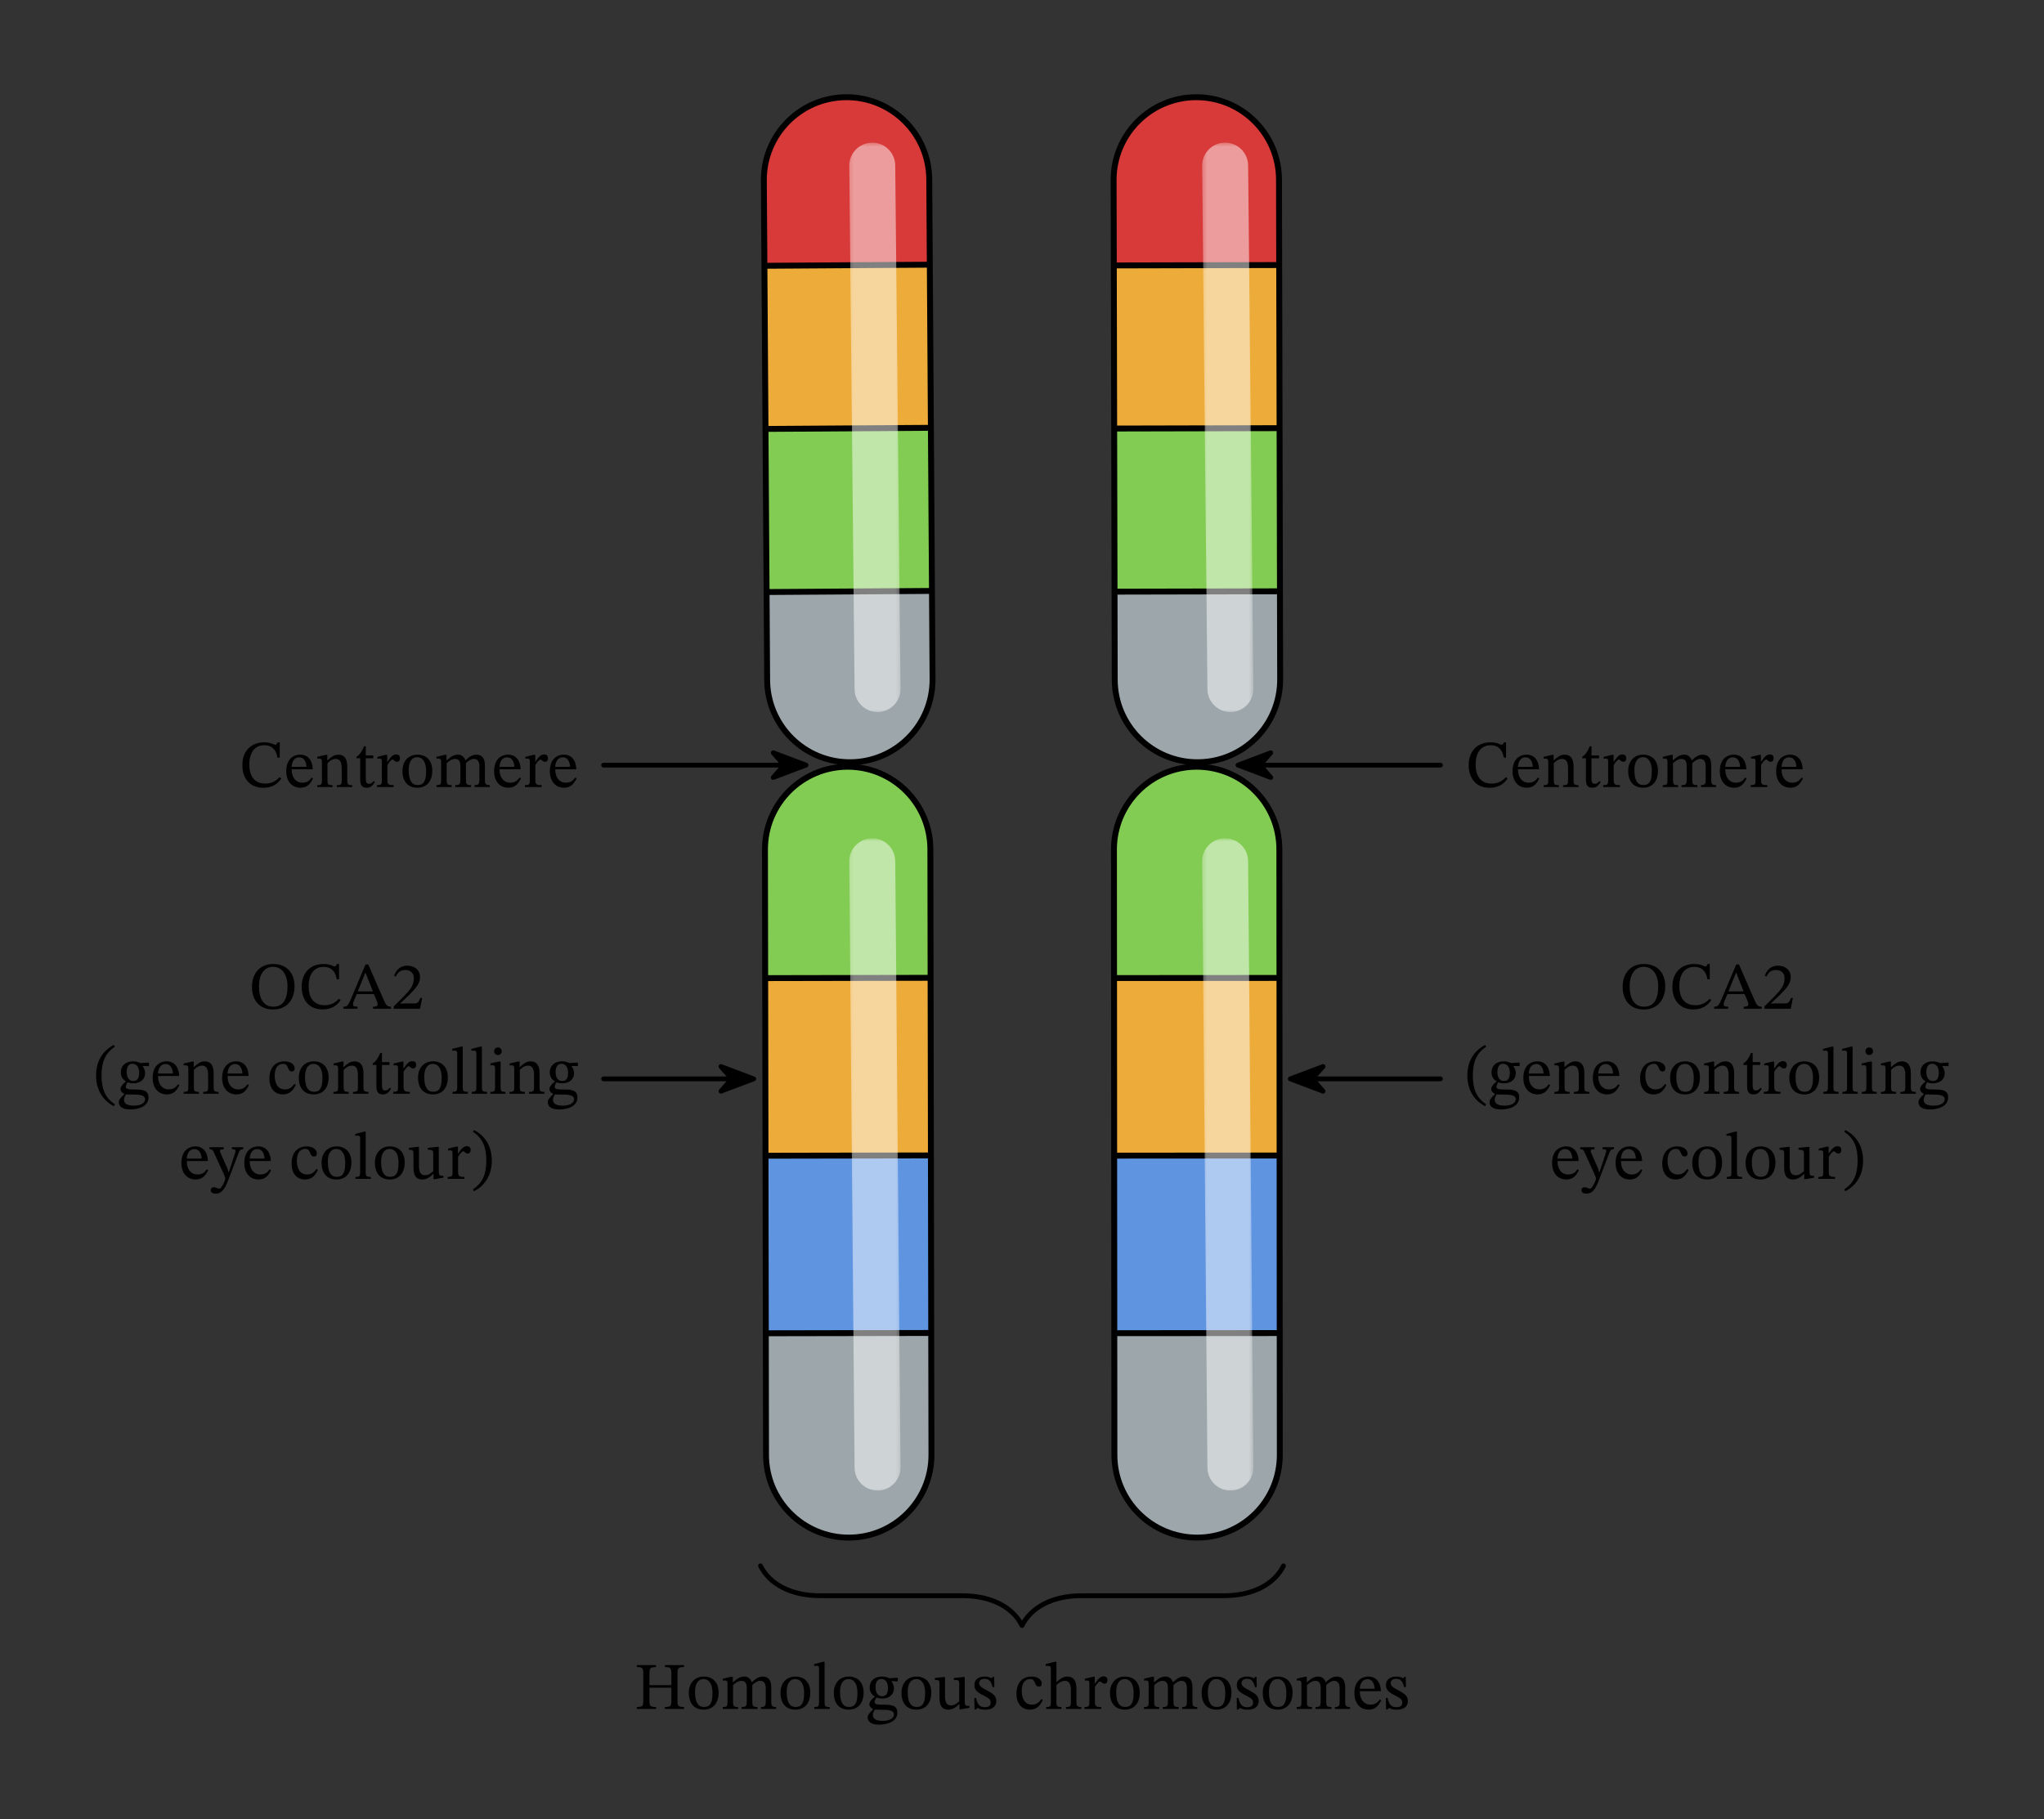<svg width="454.92" height="404.92" viewBox="0 0 341.19 303.69" class="displayed_equation" xmlns="http://www.w3.org/2000/svg" xmlns:xlink="http://www.w3.org/1999/xlink">
  <rect x="0" y="0" width="341.19" height="303.69" fill="#333333" stroke="none"/>
  <defs>
    <clipPath id="svg606164369691tikz_00002m">
      <path d="M 0.277 0.617 L 9.641 0.617 L 9.641 96.207 L 0.277 96.207 Z M 0.277 0.617" />
    </clipPath>
    <clipPath id="svg606164369691tikz_00002D">
      <path d="M 172 114 L 214.203 114 L 214.203 257.176 L 172 257.176 Z M 172 114" />
    </clipPath>
    <clipPath id="svg606164369691tikz_00002F">
      <path d="M 172 178 L 214.203 178 L 214.203 207 L 172 207 Z M 172 178" />
    </clipPath>
    <clipPath id="svg606164369691tikz_00002G">
      <path d="M 172 208 L 214.203 208 L 214.203 237 L 172 237 Z M 172 208" />
    </clipPath>
    <clipPath id="svg606164369691tikz_00002H">
      <path d="M 200.406 139.902 L 209.273 139.902 L 209.273 249.293 L 200.406 249.293 Z M 200.406 139.902" />
    </clipPath>
    <clipPath id="svg606164369691tikz_00002B">
      <path d="M0 0H9V7H0z" />
    </clipPath>
    <clipPath id="svg606164369691tikz_00002b">
      <path d="M 0.406 0.902 L 9.273 0.902 L 9.273 110.293 L 0.406 110.293 Z M 0.406 0.902" />
    </clipPath>
    <clipPath id="svg606164369691tikz_00002a">
      <path d="M0 0H10V111H0z" />
    </clipPath>
    <clipPath id="svg606164369691tikz_00002C">
      <path d="M 0.25 0.105 L 8 0.105 L 8 6 L 0.25 6 Z M 0.25 0.105" />
    </clipPath>
    <clipPath id="svg606164369691tikz_00002z">
      <path d="M0 0H9V7H0z" />
    </clipPath>
    <clipPath id="svg606164369691tikz_00002f">
      <path d="M 0.406 0.902 L 9.273 0.902 L 9.273 110 L 0.406 110 Z M 0.406 0.902" />
    </clipPath>
    <clipPath id="svg606164369691tikz_00002e">
      <path d="M0 0H10V111H0z" />
    </clipPath>
    <clipPath id="svg606164369691tikz_00002A">
      <path d="M 1 0.105 L 8.938 0.105 L 8.938 6 L 1 6 Z M 1 0.105" />
    </clipPath>
    <clipPath id="svg606164369691tikz_00002K">
      <path d="M 171 15.73 L 214.203 15.73 L 214.203 142 L 171 142 Z M 171 15.73" />
    </clipPath>
    <clipPath id="svg606164369691tikz_00002L">
      <path d="M 171 30 L 214.203 30 L 214.203 59 L 171 59 Z M 171 30" />
    </clipPath>
    <clipPath id="svg606164369691tikz_00002M">
      <path d="M 172 57 L 214.203 57 L 214.203 86 L 172 86 Z M 172 57" />
    </clipPath>
    <clipPath id="svg606164369691tikz_00002N">
      <path d="M 172 84 L 214.203 84 L 214.203 113 L 172 113 Z M 172 84" />
    </clipPath>
    <clipPath id="svg606164369691tikz_00002O">
      <path d="M 200.406 23.617 L 209.273 23.617 L 209.273 119.207 L 200.406 119.207 Z M 200.406 23.617" />
    </clipPath>
    <clipPath id="svg606164369691tikz_00002h">
      <path d="M 0.406 0.617 L 9.273 0.617 L 9.273 96.207 L 0.406 96.207 Z M 0.406 0.617" />
    </clipPath>
    <clipPath id="svg606164369691tikz_00002g">
      <path d="M0 0H10V97H0z" />
    </clipPath>
    <clipPath id="svg606164369691tikz_00002x">
      <path d="M0 0H9V7H0z" />
    </clipPath>
    <clipPath id="svg606164369691tikz_00002y">
      <path d="M 1 1 L 8 1 L 8 6.723 L 1 6.723 Z M 1 1" />
    </clipPath>
    <clipPath id="svg606164369691tikz_00002k">
      <path d="M 0.406 0.617 L 9.273 0.617 L 9.273 96 L 0.406 96 Z M 0.406 0.617" />
    </clipPath>
    <clipPath id="svg606164369691tikz_00002j">
      <path d="M0 0H10V97H0z" />
    </clipPath>
    <clipPath id="svg606164369691tikz_00002v">
      <path d="M0 0H9V7H0z" />
    </clipPath>
    <clipPath id="svg606164369691tikz_00002R">
      <path d="M 126.988 15.73 L 170 15.73 L 170 142 L 126.988 142 Z M 126.988 15.73" />
    </clipPath>
    <clipPath id="svg606164369691tikz_00002S">
      <path d="M 126.988 30 L 170 30 L 170 59 L 126.988 59 Z M 126.988 30" />
    </clipPath>
    <clipPath id="svg606164369691tikz_00002T">
      <path d="M 126.988 57 L 170 57 L 170 86 L 126.988 86 Z M 126.988 57" />
    </clipPath>
    <clipPath id="svg606164369691tikz_00002U">
      <path d="M 126.988 84 L 170 84 L 170 113 L 126.988 113 Z M 126.988 84" />
    </clipPath>
    <clipPath id="svg606164369691tikz_00002V">
      <path d="M 141.277 23.617 L 150.641 23.617 L 150.641 119.207 L 141.277 119.207 Z M 141.277 23.617" />
    </clipPath>
    <clipPath id="svg606164369691tikz_00002E">
      <path d="M 172 149 L 214.203 149 L 214.203 178 L 172 178 Z M 172 149" />
    </clipPath>
    <clipPath id="svg606164369691tikz_00002l">
      <path d="M0 0H10V97H0z" />
    </clipPath>
    <clipPath id="svg606164369691tikz_00002w">
      <path d="M 1 1 L 8 1 L 8 6.723 L 1 6.723 Z M 1 1" />
    </clipPath>
    <clipPath id="svg606164369691tikz_00002t">
      <path d="M0 0H10V111H0z" />
    </clipPath>
    <clipPath id="svg606164369691tikz_00002p">
      <path d="M 0.277 0.617 L 9.641 0.617 L 9.641 96 L 0.277 96 Z M 0.277 0.617" />
    </clipPath>
    <clipPath id="svg606164369691tikz_00002o">
      <path d="M0 0H10V97H0z" />
    </clipPath>
    <clipPath id="svg606164369691tikz_00002u">
      <path d="M 0.277 0.902 L 9.641 0.902 L 9.641 110 L 0.277 110 Z M 0.277 0.902" />
    </clipPath>
    <clipPath id="svg606164369691tikz_00002Y">
      <path d="M 126.988 114 L 170 114 L 170 257.176 L 126.988 257.176 Z M 126.988 114" />
    </clipPath>
    <clipPath id="svg606164369691tikz_00002Z">
      <path d="M 126.988 149 L 170 149 L 170 178 L 126.988 178 Z M 126.988 149" />
    </clipPath>
    <clipPath id="svg606164369691tikz_00002aa">
      <path d="M 126.988 178 L 170 178 L 170 207 L 126.988 207 Z M 126.988 178" />
    </clipPath>
    <clipPath id="svg606164369691tikz_00002ab">
      <path d="M 126.988 208 L 170 208 L 170 237 L 126.988 237 Z M 126.988 208" />
    </clipPath>
    <clipPath id="svg606164369691tikz_00002ac">
      <path d="M 141.277 139.902 L 150.641 139.902 L 150.641 249.293 L 141.277 249.293 Z M 141.277 139.902" />
    </clipPath>
    <clipPath id="svg606164369691tikz_00002r">
      <path d="M 0.277 0.902 L 9.641 0.902 L 9.641 110.293 L 0.277 110.293 Z M 0.277 0.902" />
    </clipPath>
    <clipPath id="svg606164369691tikz_00002q">
      <path d="M0 0H10V111H0z" />
    </clipPath>
    <g clip-path="url(#svg606164369691tikz_00002q)">
      <g clip-path="url(#svg606164369691tikz_00002r)" id="svg606164369691tikz_00002s">
        <path d="M 0.277 110.293 L 9.641 110.293 L 9.641 0.902 L 0.277 0.902 Z M 0.277 110.293" fill-opacity=".502" />
      </g>
    </g>
    <g id="svg606164369691tikz_00002ai" clip-path="url(#svg606164369691tikz_00002B)">
      <path d="M 1.379 3.102 L 6.848 5.168 L 5.039 3.102 L 6.848 1.039" />
      <g clip-path="url(#svg606164369691tikz_00002C)">
        <path d="M 2153.789 1235.884 L 2208.477 1215.22 L 2190.391 1235.884 L 2208.477 1256.509 Z M 2153.789 1235.884" transform="matrix(.1 0 0 -.1 -214 126.69)" fill="none" stroke-width="7.97" stroke-linecap="round" stroke-linejoin="round" stroke="#000" stroke-miterlimit="10" />
      </g>
    </g>
    <g clip-path="url(#svg606164369691tikz_00002o)">
      <g clip-path="url(#svg606164369691tikz_00002p)" id="svg606164369691tikz_00002W">
        <path d="M 5.492 95.859 C 3.375 95.867 1.652 94.156 1.648 92.035 L 0.766 4.656 C 0.758 2.539 2.473 0.816 4.59 0.812 C 6.703 0.805 8.43 2.516 8.434 4.637 L 9.316 92.016 C 9.32 94.133 7.609 95.855 5.492 95.859 Z M 5.492 95.859" fill="#fff" />
      </g>
    </g>
    <g clip-path="url(#svg606164369691tikz_00002a)">
      <g clip-path="url(#svg606164369691tikz_00002b)" id="svg606164369691tikz_00002d">
        <path d="M 0.406 110.293 L 9.273 110.293 L 9.273 0.902 L 0.406 0.902 Z M 0.406 110.293" fill-opacity=".502" />
      </g>
    </g>
    <g clip-path="url(#svg606164369691tikz_00002t)">
      <g clip-path="url(#svg606164369691tikz_00002u)" id="svg606164369691tikz_00002ad">
        <path d="M 5.492 109.824 C 3.375 109.828 1.652 108.117 1.648 106 L 0.766 4.789 C 0.758 2.672 2.473 0.949 4.59 0.945 C 6.703 0.938 8.43 2.652 8.434 4.77 L 9.316 105.977 C 9.32 108.094 7.609 109.816 5.492 109.824 Z M 5.492 109.824" fill="#fff" />
      </g>
    </g>
    <g clip-path="url(#svg606164369691tikz_00002l)">
      <g clip-path="url(#svg606164369691tikz_00002m)" id="svg606164369691tikz_00002n">
        <path d="M 0.277 96.207 L 9.641 96.207 L 9.641 0.617 L 0.277 0.617 Z M 0.277 96.207" fill-opacity=".502" />
      </g>
    </g>
    <g clip-path="url(#svg606164369691tikz_00002j)">
      <g clip-path="url(#svg606164369691tikz_00002k)" id="svg606164369691tikz_00002P">
        <path d="M 5.395 95.859 C 3.277 95.867 1.555 94.156 1.547 92.035 L 0.668 4.656 C 0.66 2.539 2.371 0.816 4.488 0.812 C 6.609 0.805 8.328 2.516 8.34 4.637 L 9.219 92.016 C 9.223 94.133 7.516 95.855 5.395 95.859 Z M 5.395 95.859" fill="#fff" />
      </g>
    </g>
    <g id="svg606164369691tikz_00002af" clip-path="url(#svg606164369691tikz_00002v)">
      <path d="M 1.648 3.727 L 7.117 5.789 L 5.312 3.727 L 7.117 1.66" />
      <g clip-path="url(#svg606164369691tikz_00002w)">
        <path d="M 2066.484 1759.634 L 2121.172 1739.009 L 2103.125 1759.634 L 2121.172 1780.298 Z M 2066.484 1759.634" transform="matrix(.1 0 0 -.1 -205 179.69)" fill="none" stroke-width="7.97" stroke-linecap="round" stroke-linejoin="round" stroke="#000" stroke-miterlimit="10" />
      </g>
    </g>
    <g id="svg606164369691tikz_00002ah" clip-path="url(#svg606164369691tikz_00002z)">
      <path d="M 7.812 3.102 L 2.344 1.039 L 4.148 3.102 L 2.344 5.168" />
      <g clip-path="url(#svg606164369691tikz_00002A)">
        <path d="M 1258.125 1235.884 L 1203.438 1256.509 L 1221.484 1235.884 L 1203.438 1215.22 Z M 1258.125 1235.884" transform="matrix(.1 0 0 -.1 -118 126.69)" fill="none" stroke-width="7.97" stroke-linecap="round" stroke-linejoin="round" stroke="#000" stroke-miterlimit="10" />
      </g>
    </g>
    <g clip-path="url(#svg606164369691tikz_00002g)">
      <g clip-path="url(#svg606164369691tikz_00002h)" id="svg606164369691tikz_00002i">
        <path d="M 0.406 96.207 L 9.273 96.207 L 9.273 0.617 L 0.406 0.617 Z M 0.406 96.207" fill-opacity=".502" />
      </g>
    </g>
    <g id="svg606164369691tikz_00002ag" clip-path="url(#svg606164369691tikz_00002x)">
      <path d="M 7.539 3.727 L 2.07 1.66 L 3.879 3.727 L 2.07 5.789" />
      <g clip-path="url(#svg606164369691tikz_00002y)">
        <path d="M 1345.391 1759.634 L 1290.703 1780.298 L 1308.789 1759.634 L 1290.703 1739.009 Z M 1345.391 1759.634" transform="matrix(.1 0 0 -.1 -127 179.69)" fill="none" stroke-width="7.97" stroke-linecap="round" stroke-linejoin="round" stroke="#000" stroke-miterlimit="10" />
      </g>
    </g>
    <g clip-path="url(#svg606164369691tikz_00002e)">
      <g clip-path="url(#svg606164369691tikz_00002f)" id="svg606164369691tikz_00002I">
        <path d="M 5.395 109.824 C 3.277 109.828 1.555 108.117 1.547 106 L 0.668 4.789 C 0.66 2.672 2.371 0.949 4.488 0.945 C 6.609 0.938 8.328 2.652 8.336 4.77 L 9.219 105.977 C 9.223 108.094 7.516 109.816 5.395 109.824 Z M 5.395 109.824" fill="#fff" />
      </g>
    </g>
    <mask id="svg606164369691tikz_00002J">
      <g filter="url(#svg606164369691tikz_00002c)">
        <use xlink:href="#svg606164369691tikz_00002d" />
      </g>
    </mask>
    <mask id="svg606164369691tikz_00002ae">
      <g filter="url(#svg606164369691tikz_00002c)">
        <use xlink:href="#svg606164369691tikz_00002s" />
      </g>
    </mask>
    <mask id="svg606164369691tikz_00002X">
      <g filter="url(#svg606164369691tikz_00002c)">
        <use xlink:href="#svg606164369691tikz_00002n" />
      </g>
    </mask>
    <mask id="svg606164369691tikz_00002Q">
      <g filter="url(#svg606164369691tikz_00002c)">
        <use xlink:href="#svg606164369691tikz_00002i" />
      </g>
    </mask>
    <filter id="svg606164369691tikz_00002c" filterUnits="objectBoundingBox" x="0%" y="0%" width="100%" height="100%">
      <feColorMatrix in="SourceGraphic" values="0 0 0 0 1 0 0 0 0 1 0 0 0 0 1 0 0 0 1 0" />
    </filter>
  </defs>
  <path d="M 186.004 222.559 L 186.02 242.887 C 186.023 250.508 192.211 256.688 199.832 256.684 C 207.461 256.676 213.633 250.492 213.629 242.867 L 213.613 222.539 Z M 186.004 222.559" fill="#9da6aa" />
  <path d="M 185.992 222.547 L 213.602 222.547 L 213.602 192.906 L 185.992 192.906 Z M 185.992 222.547" fill="#5f94e0" />
  <path d="M 185.973 192.906 L 213.578 192.906 L 213.578 163.262 L 185.973 163.262 Z M 185.973 192.906" fill="#edac3a" />
  <path d="M 185.945 141.812 L 185.961 163.273 L 213.57 163.254 L 213.555 141.797 C 213.551 134.172 207.367 127.992 199.738 127.996 C 195.93 128.004 192.48 129.551 189.98 132.051 C 187.488 134.551 185.941 138.004 185.945 141.812 Z M 185.945 141.812" fill="#83cc54" />
  <g clip-path="url(#svg606164369691tikz_00002D)">
    <path d="M 1860.039 811.314 L 1860.195 608.033 C 1860.234 531.822 1922.109 470.025 1998.32 470.064 C 2074.609 470.142 2136.328 531.978 2136.289 608.228 L 2136.133 811.509 L 2135.938 1107.916 L 2135.703 1404.361 L 2135.547 1618.931 C 2135.508 1695.181 2073.672 1756.978 1997.383 1756.939 C 1959.297 1756.861 1924.805 1741.392 1899.805 1716.392 C 1874.883 1691.392 1859.414 1656.861 1859.453 1618.775 L 1859.609 1404.166 L 1859.805 1107.72 Z M 1860.039 811.314" transform="matrix(.1 0 0 -.1 0 303.69)" fill="none" stroke-width="9.861" stroke="#000" stroke-miterlimit="10" />
  </g>
  <g clip-path="url(#svg606164369691tikz_00002E)">
    <path d="M 2135.703 1404.361 L 1859.609 1404.166" transform="matrix(.1 0 0 -.1 0 303.69)" fill="none" stroke-width="9.861" stroke="#000" stroke-miterlimit="10" />
  </g>
  <g clip-path="url(#svg606164369691tikz_00002F)">
    <path d="M 2135.938 1107.916 L 1859.805 1107.72" transform="matrix(.1 0 0 -.1 0 303.69)" fill="none" stroke-width="9.861" stroke="#000" stroke-miterlimit="10" />
  </g>
  <g clip-path="url(#svg606164369691tikz_00002G)">
    <path d="M 2136.133 811.509 L 1860.039 811.314" transform="matrix(.1 0 0 -.1 0 303.69)" fill="none" stroke-width="9.861" stroke="#000" stroke-miterlimit="10" />
  </g>
  <g clip-path="url(#svg606164369691tikz_00002H)">
    <use xlink:href="#svg606164369691tikz_00002I" transform="translate(200 139)" mask="url(#svg606164369691tikz_00002J)" />
  </g>
  <path d="M 186.043 98.77 L 186.074 113.473 C 186.094 121.102 192.289 127.266 199.914 127.246 C 207.539 127.23 213.703 121.039 213.688 113.41 L 213.652 98.711 Z M 186.043 98.77" fill="#9da6aa" />
  <path d="M 185.992 71.535 L 213.602 71.473 L 213.668 98.703 L 186.055 98.766 Z M 185.992 71.535" fill="#83cc54" />
  <path d="M 185.93 44.305 L 213.539 44.242 L 213.602 71.473 L 185.992 71.535 Z M 185.93 44.305" fill="#edac3a" />
  <path d="M 185.887 30.062 L 185.922 44.312 L 213.527 44.246 L 213.496 30 C 213.477 22.375 207.289 16.207 199.66 16.227 C 195.848 16.234 192.402 17.789 189.906 20.289 C 187.418 22.797 185.879 26.25 185.887 30.062 Z M 185.887 30.062" fill="#d83939" />
  <g clip-path="url(#svg606164369691tikz_00002K)">
    <path d="M 1860.43 2049.205 L 1860.742 1902.173 C 1860.938 1825.884 1922.891 1764.244 1999.141 1764.439 C 2075.391 1764.595 2137.031 1826.509 2136.875 1902.798 L 2136.523 2049.791 L 2135.898 2322.134 L 2135.273 2594.439 L 2134.961 2736.9 C 2134.766 2813.15 2072.891 2874.83 1996.602 2874.634 C 1958.477 2874.556 1924.023 2859.009 1899.062 2834.009 C 1874.18 2808.931 1858.789 2774.4 1858.867 2736.275 L 1859.219 2593.775 Z M 1860.43 2049.205" transform="matrix(.1 0 0 -.1 0 303.69)" fill="none" stroke-width="9.861" stroke="#000" stroke-miterlimit="10" />
  </g>
  <g clip-path="url(#svg606164369691tikz_00002L)">
    <path d="M 2135.273 2594.439 L 1859.219 2593.775" transform="matrix(.1 0 0 -.1 0 303.69)" fill="none" stroke-width="9.861" stroke="#000" stroke-miterlimit="10" />
  </g>
  <g clip-path="url(#svg606164369691tikz_00002M)">
    <path d="M 2135.898 2322.134 L 1859.805 2321.509" transform="matrix(.1 0 0 -.1 0 303.69)" fill="none" stroke-width="9.861" stroke="#000" stroke-miterlimit="10" />
  </g>
  <g clip-path="url(#svg606164369691tikz_00002N)">
    <path d="M 2136.523 2049.791 L 1860.43 2049.205" transform="matrix(.1 0 0 -.1 0 303.69)" fill="none" stroke-width="9.861" stroke="#000" stroke-miterlimit="10" />
  </g>
  <g clip-path="url(#svg606164369691tikz_00002O)">
    <use xlink:href="#svg606164369691tikz_00002P" transform="translate(200 23)" mask="url(#svg606164369691tikz_00002Q)" />
  </g>
  <path d="M 127.961 98.832 L 128.055 113.531 C 128.105 121.16 134.328 127.297 141.953 127.246 C 149.578 127.195 155.715 120.977 155.664 113.352 L 155.566 98.648 Z M 127.961 98.832" fill="#9da6aa" />
  <path d="M 127.773 71.617 L 155.387 71.434 L 155.562 98.664 L 127.953 98.848 Z M 127.773 71.617" fill="#83cc54" />
  <path d="M 127.594 44.383 L 155.207 44.199 L 155.387 71.434 L 127.773 71.617 Z M 127.594 44.383" fill="#edac3a" />
  <path d="M 127.504 30.121 L 127.598 44.371 L 155.207 44.188 L 155.113 29.938 C 155.062 22.316 148.844 16.176 141.219 16.227 C 137.406 16.254 133.965 17.82 131.48 20.336 C 129.004 22.852 127.477 26.312 127.504 30.121 Z M 127.504 30.121" fill="#d83939" />
  <g clip-path="url(#svg606164369691tikz_00002R)">
    <path d="M 1279.609 2048.58 L 1280.547 1901.588 C 1281.055 1825.298 1343.281 1763.931 1419.531 1764.439 C 1495.781 1764.947 1557.148 1827.134 1556.641 1903.384 L 1555.664 2050.416 L 1552.07 2595.025 L 1551.133 2737.525 C 1550.625 2813.736 1488.438 2875.142 1412.188 2874.634 C 1374.062 2874.361 1339.648 2858.697 1314.805 2833.541 C 1290.039 2808.384 1274.766 2773.775 1275.039 2735.689 L 1275.977 2593.189 Z M 1279.609 2048.58" transform="matrix(.1 0 0 -.1 0 303.69)" fill="none" stroke-width="9.861" stroke="#000" stroke-miterlimit="10" />
  </g>
  <g clip-path="url(#svg606164369691tikz_00002S)">
    <path d="M 1552.07 2595.025 L 1275.977 2593.189" transform="matrix(.1 0 0 -.1 0 303.69)" fill="none" stroke-width="9.861" stroke="#000" stroke-miterlimit="10" />
  </g>
  <g clip-path="url(#svg606164369691tikz_00002T)">
    <path d="M 1553.867 2322.72 L 1277.773 2320.884" transform="matrix(.1 0 0 -.1 0 303.69)" fill="none" stroke-width="9.861" stroke="#000" stroke-miterlimit="10" />
  </g>
  <g clip-path="url(#svg606164369691tikz_00002U)">
    <path d="M 1555.664 2050.416 L 1279.609 2048.58" transform="matrix(.1 0 0 -.1 0 303.69)" fill="none" stroke-width="9.861" stroke="#000" stroke-miterlimit="10" />
  </g>
  <g clip-path="url(#svg606164369691tikz_00002V)">
    <use xlink:href="#svg606164369691tikz_00002W" transform="translate(141 23)" mask="url(#svg606164369691tikz_00002X)" />
  </g>
  <path d="M 127.832 222.574 L 127.867 242.902 C 127.883 250.523 134.074 256.695 141.699 256.684 C 149.324 256.668 155.492 250.477 155.48 242.852 L 155.441 222.523 Z M 127.832 222.574" fill="#9da6aa" />
  <path d="M 127.793 192.93 L 155.402 192.879 L 155.457 222.523 L 127.844 222.57 Z M 127.793 192.93" fill="#5f94e0" />
  <path d="M 127.738 163.281 L 155.352 163.234 L 155.402 192.879 L 127.793 192.93 Z M 127.738 163.281" fill="#edac3a" />
  <path d="M 127.691 141.828 L 127.727 163.285 L 155.336 163.234 L 155.301 141.781 C 155.285 134.156 149.098 127.984 141.473 128 C 137.656 128.008 134.211 129.562 131.715 132.059 C 129.227 134.562 127.684 138.02 127.691 141.828 Z M 127.691 141.828" fill="#83cc54" />
  <g clip-path="url(#svg606164369691tikz_00002Y)">
    <path d="M 1278.32 811.158 L 1278.672 607.877 C 1278.828 531.666 1340.742 469.947 1416.992 470.064 C 1493.242 470.22 1554.922 532.134 1554.805 608.384 L 1554.414 811.666 L 1553.906 1108.072 L 1553.359 1404.556 L 1553.008 1619.088 C 1552.852 1695.338 1490.977 1757.056 1414.727 1756.939 C 1376.562 1756.822 1342.109 1741.275 1317.148 1716.314 C 1292.266 1691.275 1276.836 1656.744 1276.914 1618.619 L 1277.266 1404.048 L 1277.812 1107.564 Z M 1278.32 811.158" transform="matrix(.1 0 0 -.1 0 303.69)" fill="none" stroke-width="9.861" stroke="#000" stroke-miterlimit="10" />
  </g>
  <g clip-path="url(#svg606164369691tikz_00002Z)">
    <path d="M 1553.359 1404.556 L 1277.266 1404.048" transform="matrix(.1 0 0 -.1 0 303.69)" fill="none" stroke-width="9.861" stroke="#000" stroke-miterlimit="10" />
  </g>
  <g clip-path="url(#svg606164369691tikz_00002aa)">
    <path d="M 1553.906 1108.072 L 1277.812 1107.564" transform="matrix(.1 0 0 -.1 0 303.69)" fill="none" stroke-width="9.861" stroke="#000" stroke-miterlimit="10" />
  </g>
  <g clip-path="url(#svg606164369691tikz_00002ab)">
    <path d="M 1554.414 811.666 L 1278.32 811.158" transform="matrix(.1 0 0 -.1 0 303.69)" fill="none" stroke-width="9.861" stroke="#000" stroke-miterlimit="10" />
  </g>
  <g clip-path="url(#svg606164369691tikz_00002ac)">
    <use xlink:href="#svg606164369691tikz_00002ad" transform="translate(141 139)" mask="url(#svg606164369691tikz_00002ae)" />
  </g>
  <path d="M 2105.117 1759.634 L 2404.336 1759.634" transform="matrix(.1 0 0 -.1 0 303.69)" fill="none" stroke-width="7.97" stroke-linecap="round" stroke-linejoin="round" stroke="#000" stroke-miterlimit="10" />
  <use xlink:href="#svg606164369691tikz_00002af" transform="translate(205 124)" />
  <path d="M251.383 129.727C250.758 130.41 250.012 130.809 248.984 130.809 247.41 130.809 246.32 129.852 246.32 127.621 246.32 125.633 247.223 124.406 248.828 124.406 249.977 124.406 250.77 125.02 251.016 126.48L251.395 126.48 251.395 123.926 251.059 123.926C250.926 124.148 250.859 124.328 250.68 124.328 250.402 124.328 249.988 123.926 248.816 123.926 246.676 123.926 245.156 125.301 245.156 127.73 245.156 129.906 246.363 131.512 248.66 131.512 250.121 131.512 251.047 130.863 251.652 129.961L251.383 129.727M256.73 129.797C256.371 130.262 256.027 130.664 255.121 130.664 254.23 130.664 253.383 129.961 253.383 128.422L256.906 128.422C256.852 126.859 256.051 125.98 254.832 125.98 253.527 125.98 252.48 126.871 252.48 128.734 252.48 130.531 253.516 131.5 254.855 131.5 256.004 131.5 256.539 130.801 256.941 129.949zM253.371 128.012C253.461 126.973 253.906 126.426 254.664 126.426 255.457 126.426 255.828 127.184 255.859 128.012L253.371 128.012M262.664 127.965C262.664 126.684 262.188 125.98 261.172 125.98 260.469 125.98 259.977 126.383 259.375 126.918L259.328 126.918 259.344 126.012 259.086 126.012 257.668 126.336 257.668 126.66C257.668 126.66 257.781 126.637 257.969 126.637 258.27 126.637 258.438 126.727 258.438 127.129L258.438 130.262C258.438 130.887 258.406 131.078 257.656 131.078L257.656 131.391 260.215 131.391 260.215 131.078C259.406 131.078 259.363 130.887 259.363 130.262L259.363 127.395C259.699 127.094 260.109 126.691 260.715 126.691 261.215 126.691 261.742 126.906 261.742 128.246L261.742 130.262C261.742 130.887 261.707 131.078 260.914 131.078L260.914 131.391 263.492 131.391 263.492 131.078C262.742 131.078 262.664 130.887 262.664 130.262L262.664 127.965M266.969 130.387C266.691 130.699 266.547 130.844 266.188 130.844 265.754 130.844 265.652 130.574 265.652 129.785L265.652 126.582 266.914 126.582 266.914 126.113 265.652 126.113 265.664 124.586 265.371 124.586C264.973 125.531 264.637 126 264.113 126.324L264.113 126.582 264.727 126.582 264.727 130.098C264.727 131.098 265.051 131.5 265.797 131.5 266.512 131.5 266.746 131.168 267.18 130.566L266.969 130.387M269.344 126.012L269.074 126.012 267.691 126.348 267.691 126.66C267.691 126.66 267.812 126.637 268.035 126.637 268.438 126.637 268.438 126.84 268.438 127.238L268.438 130.309C268.438 130.934 268.359 131.066 267.621 131.066L267.621 131.391 270.414 131.391 270.414 131.066C269.578 131.066 269.363 130.957 269.363 130.254L269.363 127.711C269.633 127.262 269.988 126.793 270.246 126.793 270.379 126.793 270.602 127.172 270.969 127.172 271.215 127.172 271.461 126.996 271.461 126.57 271.461 126.191 271.25 125.945 270.812 125.945 270.277 125.945 269.945 126.336 269.375 127.16L269.344 127.16 269.344 126.012M274.277 125.98C272.773 125.98 271.781 127.074 271.781 128.691 271.781 130.496 272.719 131.5 274.277 131.5 275.727 131.5 276.754 130.52 276.754 128.645 276.754 126.996 275.805 125.98 274.277 125.98zM274.234 126.402C275.227 126.402 275.727 127.328 275.727 128.699 275.727 130.52 275.238 131.055 274.324 131.055 273.363 131.066 272.816 130.32 272.816 128.547 272.816 127.117 273.387 126.402 274.234 126.402M279.266 127.406C279.59 127.105 280.078 126.691 280.656 126.691 281.172 126.691 281.551 126.938 281.551 127.887L281.551 130.098C281.551 130.879 281.484 131.066 280.691 131.066L280.691 131.391 283.336 131.391 283.336 131.066C282.531 131.066 282.477 130.863 282.477 130.098L282.477 127.387C282.844 127.074 283.305 126.691 283.758 126.691 284.285 126.691 284.719 126.938 284.719 127.953L284.719 130.098C284.719 130.777 284.688 131.066 283.926 131.066L283.926 131.391 286.449 131.391 286.449 131.066C285.68 131.066 285.645 130.801 285.645 130.098L285.645 127.82C285.645 126.469 285.078 125.98 284.207 125.98 283.617 125.98 283.047 126.301 282.434 126.906L282.387 126.906C282.164 126.371 281.785 125.98 281.148 125.98 280.391 125.98 279.879 126.391 279.273 126.918L279.23 126.918 279.23 126.012 278.965 126.012 277.57 126.336 277.57 126.66C277.57 126.66 277.703 126.637 277.867 126.637 278.18 126.637 278.34 126.738 278.34 127.141L278.34 130.262C278.34 130.934 278.258 131.066 277.555 131.066L277.555 131.391 280.102 131.391 280.102 131.066C279.41 131.066 279.266 130.934 279.266 130.309L279.266 127.406M291.328 129.797C290.973 130.262 290.629 130.664 289.723 130.664 288.832 130.664 287.984 129.961 287.984 128.422L291.508 128.422C291.453 126.859 290.648 125.98 289.434 125.98 288.129 125.98 287.078 126.871 287.078 128.734 287.078 130.531 288.117 131.5 289.457 131.5 290.605 131.5 291.141 130.801 291.543 129.949zM287.973 128.012C288.062 126.973 288.508 126.426 289.266 126.426 290.059 126.426 290.426 127.184 290.461 128.012L287.973 128.012M293.941 126.012L293.672 126.012 292.289 126.348 292.289 126.66C292.289 126.66 292.414 126.637 292.637 126.637 293.039 126.637 293.039 126.84 293.039 127.238L293.039 130.309C293.039 130.934 292.961 131.066 292.223 131.066L292.223 131.391 295.012 131.391 295.012 131.066C294.176 131.066 293.965 130.957 293.965 130.254L293.965 127.711C294.23 127.262 294.59 126.793 294.844 126.793 294.98 126.793 295.203 127.172 295.57 127.172 295.816 127.172 296.062 126.996 296.062 126.57 296.062 126.191 295.852 125.945 295.414 125.945 294.879 125.945 294.543 126.336 293.977 127.16L293.941 127.16 293.941 126.012M300.73 129.797C300.371 130.262 300.027 130.664 299.121 130.664 298.23 130.664 297.383 129.961 297.383 128.422L300.906 128.422C300.852 126.859 300.051 125.98 298.832 125.98 297.527 125.98 296.48 126.871 296.48 128.734 296.48 130.531 297.516 131.5 298.855 131.5 300.004 131.5 300.539 130.801 300.941 129.949zM297.371 128.012C297.461 126.973 297.906 126.426 298.664 126.426 299.457 126.426 299.828 127.184 299.859 128.012L297.371 128.012" />
  <path d="M 1306.758 1759.634 L 1007.578 1759.634" transform="matrix(.1 0 0 -.1 0 303.69)" fill="none" stroke-width="7.97" stroke-linecap="round" stroke-linejoin="round" stroke="#000" stroke-miterlimit="10" />
  <use xlink:href="#svg606164369691tikz_00002ag" transform="translate(127 124)" />
  <path d="M46.684 129.727C46.059 130.41 45.312 130.809 44.285 130.809 42.711 130.809 41.617 129.852 41.617 127.621 41.617 125.633 42.523 124.406 44.129 124.406 45.277 124.406 46.07 125.02 46.316 126.48L46.695 126.48 46.695 123.926 46.359 123.926C46.227 124.148 46.16 124.328 45.98 124.328 45.703 124.328 45.289 123.926 44.117 123.926 41.977 123.926 40.457 125.301 40.457 127.73 40.457 129.906 41.664 131.512 43.961 131.512 45.422 131.512 46.348 130.863 46.953 129.961L46.684 129.727M52.031 129.797C51.672 130.262 51.328 130.664 50.422 130.664 49.531 130.664 48.684 129.961 48.684 128.422L52.207 128.422C52.152 126.859 51.352 125.98 50.133 125.98 48.828 125.98 47.781 126.871 47.781 128.734 47.781 130.531 48.816 131.5 50.156 131.5 51.305 131.5 51.84 130.801 52.242 129.949zM48.672 128.012C48.762 126.973 49.207 126.426 49.965 126.426 50.758 126.426 51.125 127.184 51.16 128.012L48.672 128.012M57.965 127.965C57.965 126.684 57.484 125.98 56.473 125.98 55.77 125.98 55.277 126.383 54.676 126.918L54.629 126.918 54.641 126.012 54.383 126.012 52.969 126.336 52.969 126.66C52.969 126.66 53.078 126.637 53.27 126.637 53.57 126.637 53.738 126.727 53.738 127.129L53.738 130.262C53.738 130.887 53.703 131.078 52.957 131.078L52.957 131.391 55.512 131.391 55.512 131.078C54.707 131.078 54.664 130.887 54.664 130.262L54.664 127.395C55 127.094 55.41 126.691 56.016 126.691 56.516 126.691 57.039 126.906 57.039 128.246L57.039 130.262C57.039 130.887 57.008 131.078 56.215 131.078L56.215 131.391 58.793 131.391 58.793 131.078C58.043 131.078 57.965 130.887 57.965 130.262L57.965 127.965M62.367 130.387C62.09 130.699 61.945 130.844 61.586 130.844 61.152 130.844 61.055 130.574 61.055 129.785L61.055 126.582 62.312 126.582 62.312 126.113 61.055 126.113 61.062 124.586 60.773 124.586C60.371 125.531 60.039 126 59.512 126.324L59.512 126.582 60.125 126.582 60.125 130.098C60.125 131.098 60.449 131.5 61.195 131.5 61.91 131.5 62.145 131.168 62.582 130.566L62.367 130.387M64.641 126.012L64.375 126.012 62.992 126.348 62.992 126.66C62.992 126.66 63.113 126.637 63.336 126.637 63.738 126.637 63.738 126.84 63.738 127.238L63.738 130.309C63.738 130.934 63.66 131.066 62.922 131.066L62.922 131.391 65.711 131.391 65.711 131.066C64.875 131.066 64.664 130.957 64.664 130.254L64.664 127.711C64.93 127.262 65.289 126.793 65.547 126.793 65.68 126.793 65.902 127.172 66.27 127.172 66.516 127.172 66.762 126.996 66.762 126.57 66.762 126.191 66.551 125.945 66.113 125.945 65.578 125.945 65.242 126.336 64.676 127.16L64.641 127.16 64.641 126.012M69.68 125.98C68.172 125.98 67.18 127.074 67.18 128.691 67.18 130.496 68.117 131.5 69.68 131.5 71.129 131.5 72.156 130.52 72.156 128.645 72.156 126.996 71.207 125.98 69.68 125.98zM69.633 126.402C70.625 126.402 71.129 127.328 71.129 128.699 71.129 130.52 70.637 131.055 69.723 131.055 68.766 131.066 68.219 130.32 68.219 128.547 68.219 127.117 68.785 126.402 69.633 126.402M74.562 127.406C74.887 127.105 75.379 126.691 75.957 126.691 76.473 126.691 76.852 126.938 76.852 127.887L76.852 130.098C76.852 130.879 76.785 131.066 75.992 131.066L75.992 131.391 78.637 131.391 78.637 131.066C77.832 131.066 77.777 130.863 77.777 130.098L77.777 127.387C78.145 127.074 78.602 126.691 79.059 126.691 79.586 126.691 80.02 126.938 80.02 127.953L80.02 130.098C80.02 130.777 79.984 131.066 79.227 131.066L79.227 131.391 81.75 131.391 81.75 131.066C80.977 131.066 80.945 130.801 80.945 130.098L80.945 127.82C80.945 126.469 80.375 125.98 79.508 125.98 78.914 125.98 78.344 126.301 77.734 126.906L77.688 126.906C77.465 126.371 77.086 125.98 76.449 125.98 75.691 125.98 75.18 126.391 74.574 126.918L74.531 126.918 74.531 126.012 74.262 126.012 72.867 126.336 72.867 126.66C72.867 126.66 73 126.637 73.168 126.637 73.48 126.637 73.637 126.738 73.637 127.141L73.637 130.262C73.637 130.934 73.559 131.066 72.855 131.066L72.855 131.391 75.398 131.391 75.398 131.066C74.711 131.066 74.562 130.934 74.562 130.309L74.562 127.406M86.73 129.797C86.375 130.262 86.027 130.664 85.125 130.664 84.23 130.664 83.383 129.961 83.383 128.422L86.906 128.422C86.852 126.859 86.051 125.98 84.832 125.98 83.527 125.98 82.48 126.871 82.48 128.734 82.48 130.531 83.516 131.5 84.855 131.5 86.004 131.5 86.539 130.801 86.941 129.949zM83.371 128.012C83.461 126.973 83.906 126.426 84.664 126.426 85.457 126.426 85.828 127.184 85.859 128.012L83.371 128.012M89.344 126.012L89.074 126.012 87.691 126.348 87.691 126.66C87.691 126.66 87.812 126.637 88.035 126.637 88.438 126.637 88.438 126.84 88.438 127.238L88.438 130.309C88.438 130.934 88.359 131.066 87.625 131.066L87.625 131.391 90.414 131.391 90.414 131.066C89.578 131.066 89.363 130.957 89.363 130.254L89.363 127.711C89.633 127.262 89.988 126.793 90.246 126.793 90.379 126.793 90.602 127.172 90.969 127.172 91.215 127.172 91.461 126.996 91.461 126.57 91.461 126.191 91.25 125.945 90.812 125.945 90.277 125.945 89.945 126.336 89.375 127.16L89.344 127.16 89.344 126.012M96.031 129.797C95.672 130.262 95.328 130.664 94.422 130.664 93.531 130.664 92.684 129.961 92.684 128.422L96.207 128.422C96.152 126.859 95.352 125.98 94.133 125.98 92.828 125.98 91.781 126.871 91.781 128.734 91.781 130.531 92.816 131.5 94.156 131.5 95.305 131.5 95.84 130.801 96.242 129.949zM92.672 128.012C92.762 126.973 93.207 126.426 93.965 126.426 94.758 126.426 95.125 127.184 95.16 128.012L92.672 128.012" />
  <path d="M 1219.492 1235.884 L 1007.578 1235.884" transform="matrix(.1 0 0 -.1 0 303.69)" fill="none" stroke-width="7.97" stroke-linecap="round" stroke-linejoin="round" stroke="#000" stroke-miterlimit="10" />
  <use xlink:href="#svg606164369691tikz_00002ah" transform="translate(118 177)" />
  <path d="M49.164 164.621C49.164 162.41 47.836 160.926 45.617 160.926 43.406 160.926 42.059 162.453 42.059 164.719 42.059 167.086 43.398 168.523 45.617 168.523 47.812 168.523 49.164 166.949 49.164 164.621zM47.992 164.652C47.992 166.895 47.211 168.055 45.629 168.055 44.023 168.055 43.23 166.75 43.23 164.652 43.23 162.609 44.145 161.395 45.582 161.395 47.031 161.395 47.992 162.645 47.992 164.652M56.582 166.727C55.957 167.41 55.211 167.809 54.184 167.809 52.609 167.809 51.52 166.852 51.52 164.621 51.52 162.633 52.422 161.406 54.027 161.406 55.18 161.406 55.969 162.02 56.215 163.48L56.594 163.48 56.594 160.926 56.258 160.926C56.125 161.148 56.059 161.328 55.879 161.328 55.602 161.328 55.188 160.926 54.016 160.926 51.875 160.926 50.359 162.301 50.359 164.73 50.359 166.906 51.562 168.512 53.859 168.512 55.32 168.512 56.25 167.863 56.852 166.961L56.582 166.727M65.266 168.391L65.266 168.055C64.664 168.055 64.441 167.801 64.117 167.062L61.473 161.004 61.016 161.004 58.648 166.605C58.113 167.879 57.957 168.055 57.332 168.055L57.332 168.391 59.676 168.391 59.676 168.055C59.152 168.055 58.93 167.988 58.93 167.676 58.93 167.477 58.984 167.309 59.051 167.129L59.555 165.945 62.41 165.945 62.844 166.949C62.988 167.285 63.035 167.488 63.035 167.645 63.035 168.035 62.602 168.055 62.266 168.055L62.266 168.391zM62.242 165.5L59.719 165.5 60.98 162.379 61.016 162.379 62.242 165.5M70.477 166.605L70.152 166.605C69.898 167.273 69.75 167.508 69.16 167.508L67.609 167.508 66.828 167.543 66.828 167.488 68.301 166.094C69.484 164.898 70.117 164.129 70.117 163.137 70.117 161.965 69.238 161.207 67.977 161.207 66.895 161.207 66.137 161.832 65.789 162.91L66.059 163.023C66.473 162.188 66.961 161.93 67.688 161.93 68.547 161.93 69.082 162.469 69.082 163.301 69.082 164.473 68.523 165.176 67.422 166.316L65.723 168.012 65.723 168.391 70.117 168.391 70.477 166.605M16.035 179.535C16.035 181.988 17.207 183.738 19 184.664L19.18 184.352C17.551 183.281 16.949 181.777 16.949 179.535 16.949 177.312 17.551 175.816 19.18 174.734L19 174.445C17.207 175.359 16.035 177.102 16.035 179.535M21.027 180.535C20.504 180.938 20.113 181.406 20.113 181.809 20.113 182.121 20.359 182.422 20.738 182.613L20.738 182.656C20.137 183.238 19.836 183.617 19.836 183.984 19.836 184.598 20.27 185.211 21.73 185.211 23.137 185.211 24.789 184.699 24.789 183.203 24.789 181.922 23.719 181.875 22.312 181.875 21.285 181.875 20.996 181.766 20.996 181.43 20.996 181.238 21.172 180.84 21.285 180.684 21.574 180.781 21.887 180.848 22.242 180.848 23.414 180.848 24.219 180.191 24.219 179.152 24.219 178.598 23.973 178.227 23.816 178.004L23.816 177.949 24.867 177.98 24.867 177.383 23.426 177.461C23.426 177.461 22.926 177.18 22.188 177.18 21.008 177.18 20.168 177.883 20.168 178.996 20.168 179.723 20.492 180.203 21.027 180.516zM22.109 177.582C22.824 177.582 23.227 178.184 23.227 179.086 23.227 180.145 22.812 180.461 22.254 180.461 21.531 180.461 21.148 179.91 21.148 178.953 21.148 178.016 21.531 177.582 22.109 177.582zM21.016 182.699C21.172 182.699 21.383 182.715 22.277 182.723 23.023 182.734 24.219 182.715 24.219 183.516 24.219 183.996 23.695 184.574 22.379 184.574 21.242 184.574 20.703 184.254 20.703 183.605 20.703 183.371 20.781 183.113 21.016 182.699M29.73 180.996C29.375 181.465 29.027 181.863 28.125 181.863 27.23 181.863 26.383 181.16 26.383 179.621L29.906 179.621C29.852 178.059 29.051 177.18 27.832 177.18 26.527 177.18 25.48 178.07 25.48 179.934 25.48 181.73 26.516 182.699 27.855 182.699 29.004 182.699 29.539 182 29.941 181.152zM26.371 179.211C26.461 178.172 26.906 177.625 27.664 177.625 28.457 177.625 28.828 178.383 28.859 179.211L26.371 179.211M35.664 179.164C35.664 177.883 35.188 177.18 34.172 177.18 33.469 177.18 32.977 177.582 32.375 178.117L32.328 178.117 32.344 177.211 32.086 177.211 30.668 177.535 30.668 177.859C30.668 177.859 30.781 177.836 30.969 177.836 31.27 177.836 31.438 177.926 31.438 178.328L31.438 181.465C31.438 182.09 31.406 182.277 30.656 182.277L30.656 182.59 33.211 182.59 33.211 182.277C32.406 182.277 32.363 182.09 32.363 181.465L32.363 178.598C32.699 178.297 33.109 177.895 33.715 177.895 34.215 177.895 34.742 178.105 34.742 179.445L34.742 181.465C34.742 182.09 34.707 182.277 33.914 182.277L33.914 182.59 36.492 182.59 36.492 182.277C35.742 182.277 35.664 182.09 35.664 181.465L35.664 179.164M41.328 180.996C40.973 181.465 40.625 181.863 39.723 181.863 38.832 181.863 37.984 181.16 37.984 179.621L41.508 179.621C41.453 178.059 40.648 177.18 39.434 177.18 38.129 177.18 37.078 178.07 37.078 179.934 37.078 181.73 38.117 182.699 39.457 182.699 40.605 182.699 41.141 182 41.543 181.152zM37.973 179.211C38.062 178.172 38.508 177.625 39.266 177.625 40.059 177.625 40.426 178.383 40.461 179.211L37.973 179.211M49.152 180.938C48.648 181.586 48.27 181.863 47.547 181.863 46.398 181.863 45.852 180.906 45.852 179.547 45.852 178.262 46.398 177.594 47.301 177.594 48.258 177.594 47.891 178.863 48.719 178.863 49.031 178.863 49.188 178.684 49.188 178.363 49.188 177.715 48.539 177.18 47.488 177.18 45.883 177.18 44.969 178.316 44.969 180.066 44.969 181.621 45.805 182.699 47.199 182.699 48.395 182.699 48.938 182 49.363 181.094L49.152 180.938M52.379 177.18C50.871 177.18 49.879 178.273 49.879 179.891 49.879 181.699 50.816 182.699 52.379 182.699 53.828 182.699 54.855 181.719 54.855 179.848 54.855 178.195 53.906 177.18 52.379 177.18zM52.336 177.602C53.328 177.602 53.828 178.527 53.828 179.902 53.828 181.719 53.336 182.258 52.422 182.258 51.465 182.266 50.918 181.52 50.918 179.746 50.918 178.316 51.484 177.602 52.336 177.602M60.664 179.164C60.664 177.883 60.188 177.18 59.172 177.18 58.469 177.18 57.977 177.582 57.375 178.117L57.328 178.117 57.344 177.211 57.086 177.211 55.668 177.535 55.668 177.859C55.668 177.859 55.781 177.836 55.969 177.836 56.27 177.836 56.438 177.926 56.438 178.328L56.438 181.465C56.438 182.09 56.406 182.277 55.656 182.277L55.656 182.59 58.211 182.59 58.211 182.277C57.406 182.277 57.363 182.09 57.363 181.465L57.363 178.598C57.699 178.297 58.109 177.895 58.715 177.895 59.215 177.895 59.742 178.105 59.742 179.445L59.742 181.465C59.742 182.09 59.707 182.277 58.914 182.277L58.914 182.59 61.492 182.59 61.492 182.277C60.742 182.277 60.664 182.09 60.664 181.465L60.664 179.164M65.07 181.586C64.789 181.898 64.645 182.043 64.289 182.043 63.852 182.043 63.754 181.777 63.754 180.984L63.754 177.781 65.012 177.781 65.012 177.312 63.754 177.312 63.766 175.785 63.473 175.785C63.07 176.73 62.738 177.199 62.211 177.523L62.211 177.781 62.828 177.781 62.828 181.297C62.828 182.301 63.148 182.699 63.898 182.699 64.609 182.699 64.844 182.367 65.281 181.766L65.07 181.586M67.344 177.211L67.074 177.211 65.691 177.547 65.691 177.859C65.691 177.859 65.812 177.836 66.035 177.836 66.438 177.836 66.438 178.039 66.438 178.441L66.438 181.508C66.438 182.133 66.359 182.266 65.625 182.266L65.625 182.59 68.414 182.59 68.414 182.266C67.578 182.266 67.363 182.156 67.363 181.453L67.363 178.91C67.633 178.461 67.988 177.992 68.246 177.992 68.379 177.992 68.602 178.371 68.969 178.371 69.215 178.371 69.461 178.195 69.461 177.77 69.461 177.391 69.25 177.145 68.812 177.145 68.277 177.145 67.945 177.535 67.375 178.363L67.344 178.363 67.344 177.211M72.277 177.18C70.773 177.18 69.781 178.273 69.781 179.891 69.781 181.699 70.719 182.699 72.277 182.699 73.727 182.699 74.754 181.719 74.754 179.848 74.754 178.195 73.805 177.18 72.277 177.18zM72.234 177.602C73.227 177.602 73.727 178.527 73.727 179.902 73.727 181.719 73.238 182.258 72.324 182.258 71.363 182.266 70.816 181.52 70.816 179.746 70.816 178.316 71.387 177.602 72.234 177.602M78.102 182.266C77.297 182.266 77.242 182.109 77.242 181.465L77.242 174.715 76.961 174.715 75.492 175.105 75.492 175.406C75.492 175.406 75.656 175.383 75.848 175.383 76.125 175.383 76.316 175.406 76.316 175.863L76.316 181.465C76.316 182.09 76.27 182.266 75.535 182.266L75.535 182.59 78.102 182.59 78.102 182.266M81.301 182.266C80.496 182.266 80.441 182.109 80.441 181.465L80.441 174.715 80.164 174.715 78.691 175.105 78.691 175.406C78.691 175.406 78.859 175.383 79.047 175.383 79.328 175.383 79.516 175.406 79.516 175.863L79.516 181.465C79.516 182.09 79.469 182.266 78.734 182.266L78.734 182.59 81.301 182.59 81.301 182.266M83.117 174.859C82.727 174.859 82.48 175.148 82.48 175.484 82.48 175.828 82.738 176.121 83.117 176.121 83.508 176.121 83.754 175.828 83.754 175.484 83.754 175.148 83.508 174.859 83.117 174.859zM84.367 182.277C83.621 182.277 83.562 182.109 83.562 181.465L83.562 177.211 83.273 177.211 81.867 177.523 81.867 177.848C81.867 177.848 81.992 177.824 82.148 177.824 82.469 177.824 82.637 177.871 82.637 178.352L82.637 181.465C82.637 182.098 82.605 182.277 81.855 182.277L81.855 182.59 84.367 182.59 84.367 182.277M90.066 179.164C90.066 177.883 89.586 177.18 88.57 177.18 87.867 177.18 87.379 177.582 86.773 178.117L86.73 178.117 86.742 177.211 86.484 177.211 85.07 177.535 85.07 177.859C85.07 177.859 85.18 177.836 85.367 177.836 85.672 177.836 85.836 177.926 85.836 178.328L85.836 181.465C85.836 182.09 85.805 182.277 85.055 182.277L85.055 182.59 87.613 182.59 87.613 182.277C86.809 182.277 86.766 182.09 86.766 181.465L86.766 178.598C87.098 178.297 87.512 177.895 88.113 177.895 88.617 177.895 89.141 178.105 89.141 179.445L89.141 181.465C89.141 182.09 89.105 182.277 88.312 182.277L88.312 182.59 90.891 182.59 90.891 182.277C90.145 182.277 90.066 182.09 90.066 181.465L90.066 179.164M92.629 180.535C92.102 180.938 91.711 181.406 91.711 181.809 91.711 182.121 91.961 182.422 92.336 182.613L92.336 182.656C91.734 183.238 91.434 183.617 91.434 183.984 91.434 184.598 91.867 185.211 93.332 185.211 94.734 185.211 96.387 184.699 96.387 183.203 96.387 181.922 95.316 181.875 93.91 181.875 92.883 181.875 92.594 181.766 92.594 181.43 92.594 181.238 92.773 180.84 92.883 180.684 93.176 180.781 93.488 180.848 93.844 180.848 95.016 180.848 95.82 180.191 95.82 179.152 95.82 178.598 95.574 178.227 95.418 178.004L95.418 177.949 96.465 177.98 96.465 177.383 95.027 177.461C95.027 177.461 94.523 177.18 93.789 177.18 92.605 177.18 91.77 177.883 91.77 178.996 91.77 179.723 92.094 180.203 92.629 180.516zM93.711 177.582C94.422 177.582 94.828 178.184 94.828 179.086 94.828 180.145 94.414 180.461 93.855 180.461 93.129 180.461 92.75 179.91 92.75 178.953 92.75 178.016 93.129 177.582 93.711 177.582zM92.617 182.699C92.773 182.699 92.984 182.715 93.879 182.723 94.625 182.734 95.82 182.715 95.82 183.516 95.82 183.996 95.293 184.574 93.977 184.574 92.84 184.574 92.305 184.254 92.305 183.605 92.305 183.371 92.383 183.113 92.617 182.699M34.531 195.195C34.172 195.664 33.828 196.066 32.922 196.066 32.031 196.066 31.184 195.363 31.184 193.824L34.707 193.824C34.652 192.262 33.852 191.379 32.633 191.379 31.328 191.379 30.281 192.27 30.281 194.137 30.281 195.93 31.316 196.902 32.656 196.902 33.805 196.902 34.34 196.199 34.742 195.352zM31.172 193.41C31.262 192.371 31.707 191.824 32.465 191.824 33.258 191.824 33.625 192.586 33.66 193.41L31.172 193.41M40.602 191.512L38.703 191.512 38.703 191.836C39.07 191.836 39.328 191.895 39.328 192.113 39.328 192.203 39.297 192.305 39.273 192.395L38.203 195.664 38.125 195.664 37.969 195.086 36.875 192.629C36.805 192.473 36.719 192.281 36.719 192.148 36.719 191.949 36.852 191.848 37.352 191.848L37.352 191.512 34.965 191.512 34.965 191.836C35.367 191.836 35.523 191.98 35.637 192.238L37.273 195.82C37.41 196.121 37.609 196.59 37.609 196.734 37.609 197.059 36.977 198.441 36.617 198.441 36.34 198.441 36.105 198.195 35.715 198.195 35.414 198.195 35.188 198.34 35.188 198.676 35.188 199.098 35.512 199.258 36.016 199.258 36.918 199.258 37.465 198.676 38.09 197.035L39.828 192.461C39.984 192.027 40.152 191.836 40.602 191.836L40.602 191.512M45.031 195.195C44.672 195.664 44.328 196.066 43.422 196.066 42.531 196.066 41.684 195.363 41.684 193.824L45.207 193.824C45.152 192.262 44.352 191.379 43.133 191.379 41.828 191.379 40.781 192.27 40.781 194.137 40.781 195.93 41.816 196.902 43.156 196.902 44.305 196.902 44.84 196.199 45.242 195.352zM41.672 193.41C41.762 192.371 42.207 191.824 42.965 191.824 43.758 191.824 44.125 192.586 44.16 193.41L41.672 193.41M52.852 195.137C52.352 195.785 51.969 196.066 51.246 196.066 50.098 196.066 49.551 195.105 49.551 193.746 49.551 192.461 50.098 191.793 51 191.793 51.961 191.793 51.59 193.062 52.418 193.062 52.73 193.062 52.887 192.887 52.887 192.562 52.887 191.914 52.238 191.379 51.188 191.379 49.582 191.379 48.668 192.516 48.668 194.27 48.668 195.82 49.504 196.902 50.898 196.902 52.094 196.902 52.641 196.199 53.062 195.297L52.852 195.137M56.18 191.379C54.672 191.379 53.68 192.473 53.68 194.09 53.68 195.898 54.617 196.902 56.18 196.902 57.629 196.902 58.656 195.922 58.656 194.047 58.656 192.395 57.707 191.379 56.18 191.379zM56.133 191.801C57.125 191.801 57.629 192.73 57.629 194.102 57.629 195.922 57.137 196.457 56.223 196.457 55.266 196.469 54.719 195.719 54.719 193.945 54.719 192.516 55.285 191.801 56.133 191.801M61.898 196.469C61.098 196.469 61.043 196.309 61.043 195.664L61.043 188.914 60.762 188.914 59.289 189.305 59.289 189.605C59.289 189.605 59.457 189.586 59.648 189.586 59.926 189.586 60.117 189.605 60.117 190.062L60.117 195.664C60.117 196.289 60.07 196.469 59.336 196.469L59.336 196.789 61.898 196.789 61.898 196.469M65.078 191.379C63.57 191.379 62.578 192.473 62.578 194.09 62.578 195.898 63.516 196.902 65.078 196.902 66.527 196.902 67.555 195.922 67.555 194.047 67.555 192.395 66.605 191.379 65.078 191.379zM65.035 191.801C66.027 191.801 66.527 192.73 66.527 194.102 66.527 195.922 66.039 196.457 65.125 196.457 64.164 196.469 63.617 195.719 63.617 193.945 63.617 192.516 64.188 191.801 65.035 191.801M74.023 196.289L73.914 196.289C73.379 196.289 73.242 196.211 73.242 195.551L73.242 191.457 72.977 191.457 71.414 191.625 71.414 191.938C72.129 191.938 72.316 191.992 72.316 192.586L72.316 195.52C71.871 195.91 71.516 196.188 70.945 196.188 70.367 196.188 69.941 195.852 69.941 194.715L69.941 191.457 69.695 191.457 68.258 191.625 68.258 191.938C68.859 191.949 69.016 191.992 69.016 192.594L69.016 194.859C69.016 196.379 69.551 196.902 70.477 196.902 71.191 196.902 71.715 196.566 72.305 195.988L72.363 195.988 72.363 196.848 72.609 196.848 74.023 196.59 74.023 196.289M76.441 191.41L76.172 191.41 74.789 191.746 74.789 192.059C74.789 192.059 74.914 192.035 75.137 192.035 75.539 192.035 75.539 192.238 75.539 192.641L75.539 195.707C75.539 196.332 75.461 196.469 74.723 196.469L74.723 196.789 77.512 196.789 77.512 196.469C76.676 196.469 76.465 196.355 76.465 195.652L76.465 193.109C76.73 192.66 77.09 192.191 77.344 192.191 77.48 192.191 77.703 192.574 78.07 192.574 78.316 192.574 78.562 192.395 78.562 191.973 78.562 191.594 78.352 191.348 77.914 191.348 77.379 191.348 77.043 191.738 76.477 192.562L76.441 192.562 76.441 191.41M82.094 193.734C82.094 191.301 80.922 189.559 79.125 188.645L78.945 188.934C80.574 190.02 81.176 191.512 81.176 193.734 81.176 195.977 80.574 197.48 78.945 198.551L79.125 198.863C80.922 197.938 82.094 196.188 82.094 193.734" />
  <path d="M 2192.422 1235.884 L 2404.336 1235.884" transform="matrix(.1 0 0 -.1 0 303.69)" fill="none" stroke-width="7.97" stroke-linecap="round" stroke-linejoin="round" stroke="#000" stroke-miterlimit="10" />
  <use xlink:href="#svg606164369691tikz_00002ai" transform="translate(214 177)" />
  <path d="M277.965 164.621C277.965 162.41 276.637 160.926 274.418 160.926 272.207 160.926 270.859 162.453 270.859 164.719 270.859 167.086 272.195 168.523 274.418 168.523 276.613 168.523 277.965 166.949 277.965 164.621zM276.793 164.652C276.793 166.895 276.012 168.055 274.43 168.055 272.82 168.055 272.031 166.75 272.031 164.652 272.031 162.609 272.945 161.395 274.383 161.395 275.832 161.395 276.793 162.645 276.793 164.652M285.383 166.727C284.758 167.41 284.012 167.809 282.984 167.809 281.41 167.809 280.32 166.852 280.32 164.621 280.32 162.633 281.223 161.406 282.828 161.406 283.977 161.406 284.77 162.02 285.016 163.48L285.395 163.48 285.395 160.926 285.059 160.926C284.926 161.148 284.859 161.328 284.68 161.328 284.402 161.328 283.988 160.926 282.816 160.926 280.676 160.926 279.156 162.301 279.156 164.73 279.156 166.906 280.363 168.512 282.66 168.512 284.121 168.512 285.047 167.863 285.652 166.961L285.383 166.727M294.066 168.391L294.066 168.055C293.465 168.055 293.242 167.801 292.918 167.062L290.273 161.004 289.816 161.004 287.449 166.605C286.914 167.879 286.758 168.055 286.133 168.055L286.133 168.391 288.477 168.391 288.477 168.055C287.953 168.055 287.727 167.988 287.727 167.676 287.727 167.477 287.785 167.309 287.852 167.129L288.352 165.945 291.211 165.945 291.645 166.949C291.789 167.285 291.836 167.488 291.836 167.645 291.836 168.035 291.398 168.055 291.062 168.055L291.062 168.391zM291.043 165.5L288.52 165.5 289.781 162.379 289.816 162.379 291.043 165.5M299.277 166.605L298.953 166.605C298.695 167.273 298.551 167.508 297.961 167.508L296.41 167.508 295.629 167.543 295.629 167.488 297.102 166.094C298.285 164.898 298.918 164.129 298.918 163.137 298.918 161.965 298.039 161.207 296.777 161.207 295.695 161.207 294.938 161.832 294.59 162.91L294.859 163.023C295.273 162.188 295.762 161.93 296.488 161.93 297.348 161.93 297.883 162.469 297.883 163.301 297.883 164.473 297.324 165.176 296.219 166.316L294.523 168.012 294.523 168.391 298.918 168.391 299.277 166.605M244.934 179.535C244.934 181.988 246.105 183.738 247.902 184.664L248.082 184.352C246.453 183.281 245.852 181.777 245.852 179.535 245.852 177.312 246.453 175.816 248.082 174.734L247.902 174.445C246.105 175.359 244.934 177.102 244.934 179.535M249.828 180.535C249.305 180.938 248.914 181.406 248.914 181.809 248.914 182.121 249.16 182.422 249.539 182.613L249.539 182.656C248.938 183.238 248.633 183.617 248.633 183.984 248.633 184.598 249.07 185.211 250.531 185.211 251.938 185.211 253.59 184.699 253.59 183.203 253.59 181.922 252.516 181.875 251.109 181.875 250.086 181.875 249.797 181.766 249.797 181.43 249.797 181.238 249.973 180.84 250.086 180.684 250.375 180.781 250.688 180.848 251.043 180.848 252.215 180.848 253.02 180.191 253.02 179.152 253.02 178.598 252.773 178.227 252.617 178.004L252.617 177.949 253.664 177.98 253.664 177.383 252.227 177.461C252.227 177.461 251.727 177.18 250.988 177.18 249.805 177.18 248.969 177.883 248.969 178.996 248.969 179.723 249.293 180.203 249.828 180.516zM250.91 177.582C251.621 177.582 252.027 178.184 252.027 179.086 252.027 180.145 251.613 180.461 251.055 180.461 250.328 180.461 249.949 179.91 249.949 178.953 249.949 178.016 250.328 177.582 250.91 177.582zM249.816 182.699C249.973 182.699 250.184 182.715 251.078 182.723 251.824 182.734 253.02 182.715 253.02 183.516 253.02 183.996 252.492 184.574 251.18 184.574 250.039 184.574 249.504 184.254 249.504 183.605 249.504 183.371 249.582 183.113 249.816 182.699M258.531 180.996C258.172 181.465 257.828 181.863 256.922 181.863 256.031 181.863 255.184 181.16 255.184 179.621L258.707 179.621C258.652 178.059 257.852 177.18 256.633 177.18 255.328 177.18 254.281 178.07 254.281 179.934 254.281 181.73 255.316 182.699 256.656 182.699 257.805 182.699 258.34 182 258.742 181.152zM255.172 179.211C255.262 178.172 255.707 177.625 256.465 177.625 257.258 177.625 257.629 178.383 257.66 179.211L255.172 179.211M264.465 179.164C264.465 177.883 263.984 177.18 262.973 177.18 262.27 177.18 261.777 177.582 261.176 178.117L261.129 178.117 261.141 177.211 260.883 177.211 259.469 177.535 259.469 177.859C259.469 177.859 259.578 177.836 259.77 177.836 260.07 177.836 260.238 177.926 260.238 178.328L260.238 181.465C260.238 182.09 260.203 182.277 259.457 182.277L259.457 182.59 262.012 182.59 262.012 182.277C261.207 182.277 261.164 182.09 261.164 181.465L261.164 178.598C261.496 178.297 261.91 177.895 262.516 177.895 263.016 177.895 263.539 178.105 263.539 179.445L263.539 181.465C263.539 182.09 263.508 182.277 262.715 182.277L262.715 182.59 265.293 182.59 265.293 182.277C264.543 182.277 264.465 182.09 264.465 181.465L264.465 179.164M270.129 180.996C269.773 181.465 269.426 181.863 268.523 181.863 267.633 181.863 266.781 181.16 266.781 179.621L270.309 179.621C270.254 178.059 269.449 177.18 268.234 177.18 266.93 177.18 265.879 178.07 265.879 179.934 265.879 181.73 266.918 182.699 268.258 182.699 269.406 182.699 269.941 182 270.344 181.152zM266.773 179.211C266.859 178.172 267.309 177.625 268.066 177.625 268.859 177.625 269.227 178.383 269.258 179.211L266.773 179.211M277.953 180.938C277.449 181.586 277.07 181.863 276.344 181.863 275.195 181.863 274.648 180.906 274.648 179.547 274.648 178.262 275.195 177.594 276.102 177.594 277.059 177.594 276.691 178.863 277.516 178.863 277.828 178.863 277.984 178.684 277.984 178.363 277.984 177.715 277.34 177.18 276.289 177.18 274.684 177.18 273.77 178.316 273.77 180.066 273.77 181.621 274.605 182.699 276 182.699 277.195 182.699 277.738 182 278.164 181.094L277.953 180.938M281.277 177.18C279.773 177.18 278.781 178.273 278.781 179.891 278.781 181.699 279.719 182.699 281.277 182.699 282.727 182.699 283.754 181.719 283.754 179.848 283.754 178.195 282.805 177.18 281.277 177.18zM281.234 177.602C282.227 177.602 282.727 178.527 282.727 179.902 282.727 181.719 282.238 182.258 281.324 182.258 280.363 182.266 279.816 181.52 279.816 179.746 279.816 178.316 280.387 177.602 281.234 177.602M289.465 179.164C289.465 177.883 288.984 177.18 287.973 177.18 287.27 177.18 286.777 177.582 286.176 178.117L286.129 178.117 286.141 177.211 285.883 177.211 284.469 177.535 284.469 177.859C284.469 177.859 284.578 177.836 284.77 177.836 285.07 177.836 285.238 177.926 285.238 178.328L285.238 181.465C285.238 182.09 285.203 182.277 284.457 182.277L284.457 182.59 287.012 182.59 287.012 182.277C286.207 182.277 286.164 182.09 286.164 181.465L286.164 178.598C286.496 178.297 286.91 177.895 287.516 177.895 288.016 177.895 288.539 178.105 288.539 179.445L288.539 181.465C288.539 182.09 288.508 182.277 287.715 182.277L287.715 182.59 290.293 182.59 290.293 182.277C289.543 182.277 289.465 182.09 289.465 181.465L289.465 179.164M293.867 181.586C293.59 181.898 293.445 182.043 293.09 182.043 292.652 182.043 292.555 181.777 292.555 180.984L292.555 177.781 293.812 177.781 293.812 177.312 292.555 177.312 292.562 175.785 292.273 175.785C291.871 176.73 291.539 177.199 291.012 177.523L291.012 177.781 291.629 177.781 291.629 181.297C291.629 182.301 291.949 182.699 292.695 182.699 293.41 182.699 293.645 182.367 294.082 181.766L293.867 181.586M296.141 177.211L295.871 177.211 294.492 177.547 294.492 177.859C294.492 177.859 294.613 177.836 294.836 177.836 295.238 177.836 295.238 178.039 295.238 178.441L295.238 181.508C295.238 182.133 295.16 182.266 294.422 182.266L294.422 182.59 297.215 182.59 297.215 182.266C296.379 182.266 296.164 182.156 296.164 181.453L296.164 178.91C296.43 178.461 296.789 177.992 297.047 177.992 297.18 177.992 297.402 178.371 297.77 178.371 298.016 178.371 298.262 178.195 298.262 177.77 298.262 177.391 298.051 177.145 297.613 177.145 297.078 177.145 296.742 177.535 296.176 178.363L296.141 178.363 296.141 177.211M301.18 177.18C299.672 177.18 298.68 178.273 298.68 179.891 298.68 181.699 299.617 182.699 301.18 182.699 302.629 182.699 303.656 181.719 303.656 179.848 303.656 178.195 302.707 177.18 301.18 177.18zM301.133 177.602C302.129 177.602 302.629 178.527 302.629 179.902 302.629 181.719 302.137 182.258 301.223 182.258 300.266 182.266 299.719 181.52 299.719 179.746 299.719 178.316 300.285 177.602 301.133 177.602M306.898 182.266C306.098 182.266 306.043 182.109 306.043 181.465L306.043 174.715 305.762 174.715 304.289 175.105 304.289 175.406C304.289 175.406 304.457 175.383 304.648 175.383 304.926 175.383 305.117 175.406 305.117 175.863L305.117 181.465C305.117 182.09 305.07 182.266 304.336 182.266L304.336 182.59 306.898 182.59 306.898 182.266M310.102 182.266C309.297 182.266 309.242 182.109 309.242 181.465L309.242 174.715 308.965 174.715 307.492 175.105 307.492 175.406C307.492 175.406 307.656 175.383 307.848 175.383 308.129 175.383 308.316 175.406 308.316 175.863L308.316 181.465C308.316 182.09 308.27 182.266 307.535 182.266L307.535 182.59 310.102 182.59 310.102 182.266M312.016 174.859C311.629 174.859 311.383 175.148 311.383 175.484 311.383 175.828 311.641 176.121 312.016 176.121 312.406 176.121 312.652 175.828 312.652 175.484 312.652 175.148 312.406 174.859 312.016 174.859zM313.266 182.277C312.52 182.277 312.465 182.109 312.465 181.465L312.465 177.211 312.172 177.211 310.77 177.523 310.77 177.848C310.77 177.848 310.891 177.824 311.047 177.824 311.371 177.824 311.539 177.871 311.539 178.352L311.539 181.465C311.539 182.098 311.504 182.277 310.758 182.277L310.758 182.59 313.266 182.59 313.266 182.277M318.965 179.164C318.965 177.883 318.484 177.18 317.473 177.18 316.77 177.18 316.277 177.582 315.676 178.117L315.629 178.117 315.641 177.211 315.383 177.211 313.969 177.535 313.969 177.859C313.969 177.859 314.078 177.836 314.27 177.836 314.57 177.836 314.738 177.926 314.738 178.328L314.738 181.465C314.738 182.09 314.703 182.277 313.957 182.277L313.957 182.59 316.512 182.59 316.512 182.277C315.707 182.277 315.664 182.09 315.664 181.465L315.664 178.598C315.996 178.297 316.41 177.895 317.016 177.895 317.516 177.895 318.039 178.105 318.039 179.445L318.039 181.465C318.039 182.09 318.008 182.277 317.215 182.277L317.215 182.59 319.793 182.59 319.793 182.277C319.043 182.277 318.965 182.09 318.965 181.465L318.965 179.164M321.43 180.535C320.902 180.938 320.512 181.406 320.512 181.809 320.512 182.121 320.758 182.422 321.137 182.613L321.137 182.656C320.535 183.238 320.234 183.617 320.234 183.984 320.234 184.598 320.668 185.211 322.133 185.211 323.535 185.211 325.188 184.699 325.188 183.203 325.188 181.922 324.117 181.875 322.711 181.875 321.684 181.875 321.395 181.766 321.395 181.43 321.395 181.238 321.574 180.84 321.684 180.684 321.977 180.781 322.289 180.848 322.645 180.848 323.816 180.848 324.617 180.191 324.617 179.152 324.617 178.598 324.371 178.227 324.219 178.004L324.219 177.949 325.266 177.98 325.266 177.383 323.828 177.461C323.828 177.461 323.324 177.18 322.59 177.18 321.406 177.18 320.57 177.883 320.57 178.996 320.57 179.723 320.891 180.203 321.43 180.516zM322.512 177.582C323.223 177.582 323.629 178.184 323.629 179.086 323.629 180.145 323.215 180.461 322.656 180.461 321.93 180.461 321.551 179.91 321.551 178.953 321.551 178.016 321.93 177.582 322.512 177.582zM321.418 182.699C321.574 182.699 321.785 182.715 322.68 182.723 323.426 182.734 324.617 182.715 324.617 183.516 324.617 183.996 324.094 184.574 322.777 184.574 321.641 184.574 321.105 184.254 321.105 183.605 321.105 183.371 321.184 183.113 321.418 182.699M263.328 195.195C262.973 195.664 262.629 196.066 261.723 196.066 260.832 196.066 259.984 195.363 259.984 193.824L263.508 193.824C263.453 192.262 262.648 191.379 261.434 191.379 260.129 191.379 259.078 192.27 259.078 194.137 259.078 195.93 260.117 196.902 261.457 196.902 262.605 196.902 263.141 196.199 263.543 195.352zM259.973 193.41C260.062 192.371 260.508 191.824 261.266 191.824 262.059 191.824 262.426 192.586 262.461 193.41L259.973 193.41M269.398 191.512L267.504 191.512 267.504 191.836C267.871 191.836 268.129 191.895 268.129 192.113 268.129 192.203 268.094 192.305 268.07 192.395L267.004 195.664 266.922 195.664 266.766 195.086 265.672 192.629C265.605 192.473 265.516 192.281 265.516 192.148 265.516 191.949 265.652 191.848 266.152 191.848L266.152 191.512 263.766 191.512 263.766 191.836C264.168 191.836 264.324 191.98 264.438 192.238L266.074 195.82C266.211 196.121 266.41 196.59 266.41 196.734 266.41 197.059 265.773 198.441 265.418 198.441 265.141 198.441 264.906 198.195 264.516 198.195 264.215 198.195 263.988 198.34 263.988 198.676 263.988 199.098 264.312 199.258 264.812 199.258 265.719 199.258 266.266 198.676 266.891 197.035L268.629 192.461C268.785 192.027 268.953 191.836 269.398 191.836L269.398 191.512M273.93 195.195C273.574 195.664 273.227 196.066 272.324 196.066 271.43 196.066 270.582 195.363 270.582 193.824L274.109 193.824C274.055 192.262 273.25 191.379 272.031 191.379 270.727 191.379 269.68 192.27 269.68 194.137 269.68 195.93 270.719 196.902 272.055 196.902 273.203 196.902 273.742 196.199 274.141 195.352zM270.57 193.41C270.66 192.371 271.109 191.824 271.867 191.824 272.656 191.824 273.027 192.586 273.059 193.41L270.57 193.41M281.652 195.137C281.148 195.785 280.77 196.066 280.047 196.066 278.898 196.066 278.352 195.105 278.352 193.746 278.352 192.461 278.898 191.793 279.801 191.793 280.758 191.793 280.391 193.062 281.219 193.062 281.531 193.062 281.688 192.887 281.688 192.562 281.688 191.914 281.039 191.379 279.988 191.379 278.383 191.379 277.469 192.516 277.469 194.27 277.469 195.82 278.305 196.902 279.699 196.902 280.895 196.902 281.438 196.199 281.863 195.297L281.652 195.137M284.977 191.379C283.473 191.379 282.48 192.473 282.48 194.09 282.48 195.898 283.418 196.902 284.977 196.902 286.43 196.902 287.453 195.922 287.453 194.047 287.453 192.395 286.508 191.379 284.977 191.379zM284.934 191.801C285.926 191.801 286.43 192.73 286.43 194.102 286.43 195.922 285.938 196.457 285.023 196.457 284.062 196.469 283.516 195.719 283.516 193.945 283.516 192.516 284.086 191.801 284.934 191.801M290.801 196.469C289.996 196.469 289.941 196.309 289.941 195.664L289.941 188.914 289.664 188.914 288.191 189.305 288.191 189.605C288.191 189.605 288.359 189.586 288.547 189.586 288.828 189.586 289.016 189.605 289.016 190.062L289.016 195.664C289.016 196.289 288.969 196.469 288.234 196.469L288.234 196.789 290.801 196.789 290.801 196.469M293.879 191.379C292.371 191.379 291.379 192.473 291.379 194.09 291.379 195.898 292.316 196.902 293.879 196.902 295.328 196.902 296.355 195.922 296.355 194.047 296.355 192.395 295.406 191.379 293.879 191.379zM293.836 191.801C294.828 191.801 295.328 192.73 295.328 194.102 295.328 195.922 294.84 196.457 293.922 196.457 292.965 196.469 292.418 195.719 292.418 193.945 292.418 192.516 292.984 191.801 293.836 191.801M302.824 196.289L302.715 196.289C302.18 196.289 302.043 196.211 302.043 195.551L302.043 191.457 301.773 191.457 300.215 191.625 300.215 191.938C300.93 191.938 301.117 191.992 301.117 192.586L301.117 195.52C300.672 195.91 300.312 196.188 299.746 196.188 299.164 196.188 298.742 195.852 298.742 194.715L298.742 191.457 298.496 191.457 297.055 191.625 297.055 191.938C297.66 191.949 297.816 191.992 297.816 192.594L297.816 194.859C297.816 196.379 298.352 196.902 299.277 196.902 299.992 196.902 300.516 196.566 301.105 195.988L301.164 195.988 301.164 196.848 301.406 196.848 302.824 196.59 302.824 196.289M305.242 191.41L304.973 191.41 303.59 191.746 303.59 192.059C303.59 192.059 303.715 192.035 303.938 192.035 304.34 192.035 304.34 192.238 304.34 192.641L304.34 195.707C304.34 196.332 304.258 196.469 303.523 196.469L303.523 196.789 306.312 196.789 306.312 196.469C305.477 196.469 305.266 196.355 305.266 195.652L305.266 193.109C305.531 192.66 305.891 192.191 306.145 192.191 306.281 192.191 306.504 192.574 306.871 192.574 307.117 192.574 307.359 192.395 307.359 191.973 307.359 191.594 307.148 191.348 306.715 191.348 306.18 191.348 305.844 191.738 305.273 192.562L305.242 192.562 305.242 191.41M310.992 193.734C310.992 191.301 309.82 189.559 308.023 188.645L307.844 188.934C309.477 190.02 310.078 191.512 310.078 193.734 310.078 195.977 309.477 197.48 307.844 198.551L308.023 198.863C309.82 197.938 310.992 196.188 310.992 193.734" />
  <path d="M 1269.453 422.877 C 1284.414 392.994 1319.258 373.072 1369.062 373.072 L 1606.328 373.072 C 1656.133 373.072 1691.016 353.111 1705.938 323.228 C 1720.898 353.111 1755.742 373.072 1805.586 373.072 L 2042.812 373.072 C 2092.617 373.072 2127.461 392.994 2142.422 422.877" transform="matrix(.1 0 0 -.1 0 303.69)" fill="none" stroke-width="7.97" stroke-linecap="round" stroke-linejoin="round" stroke="#000" stroke-miterlimit="10" />
  <path d="M108.41 279.434C108.41 278.562 108.445 278.293 109.504 278.293L109.504 277.961 106.301 277.961 106.301 278.293C107.328 278.293 107.383 278.562 107.383 279.434L107.383 283.828C107.383 284.82 107.305 284.957 106.301 284.957L106.301 285.289 109.504 285.289 109.504 284.957C108.5 284.957 108.41 284.809 108.41 283.828L108.41 281.742 112.07 281.742 112.07 283.828C112.07 284.801 111.98 284.957 110.988 284.957L110.988 285.289 114.18 285.289 114.18 284.957C113.164 284.957 113.086 284.801 113.086 283.828L113.086 279.434C113.086 278.551 113.117 278.293 114.18 278.293L114.18 277.961 110.988 277.961 110.988 278.293C112.016 278.293 112.07 278.562 112.07 279.434L112.07 281.309 108.41 281.309 108.41 279.434M117.477 279.879C115.973 279.879 114.98 280.973 114.98 282.59 114.98 284.398 115.918 285.402 117.477 285.402 118.93 285.402 119.953 284.418 119.953 282.547 119.953 280.895 119.008 279.879 117.477 279.879zM117.434 280.301C118.426 280.301 118.93 281.23 118.93 282.602 118.93 284.418 118.438 284.957 117.523 284.957 116.562 284.965 116.016 284.219 116.016 282.445 116.016 281.016 116.586 280.301 117.434 280.301M122.363 281.309C122.688 281.004 123.18 280.594 123.758 280.594 124.273 280.594 124.652 280.84 124.652 281.785L124.652 283.996C124.652 284.777 124.586 284.965 123.793 284.965L123.793 285.289 126.438 285.289 126.438 284.965C125.633 284.965 125.578 284.766 125.578 283.996L125.578 281.285C125.945 280.973 126.402 280.594 126.859 280.594 127.383 280.594 127.82 280.84 127.82 281.855L127.82 283.996C127.82 284.676 127.785 284.965 127.027 284.965L127.027 285.289 129.547 285.289 129.547 284.965C128.777 284.965 128.746 284.699 128.746 283.996L128.746 281.719C128.746 280.371 128.176 279.879 127.305 279.879 126.715 279.879 126.145 280.203 125.531 280.805L125.488 280.805C125.266 280.27 124.887 279.879 124.25 279.879 123.492 279.879 122.977 280.293 122.375 280.816L122.328 280.816 122.328 279.91 122.062 279.91 120.668 280.238 120.668 280.559C120.668 280.559 120.801 280.535 120.969 280.535 121.281 280.535 121.438 280.637 121.438 281.039L121.438 284.164C121.438 284.832 121.359 284.965 120.656 284.965L120.656 285.289 123.199 285.289 123.199 284.965C122.508 284.965 122.363 284.832 122.363 284.207L122.363 281.309M132.777 279.879C131.273 279.879 130.281 280.973 130.281 282.59 130.281 284.398 131.219 285.402 132.777 285.402 134.227 285.402 135.254 284.418 135.254 282.547 135.254 280.895 134.305 279.879 132.777 279.879zM132.734 280.301C133.727 280.301 134.227 281.23 134.227 282.602 134.227 284.418 133.738 284.957 132.824 284.957 131.863 284.965 131.316 284.219 131.316 282.445 131.316 281.016 131.887 280.301 132.734 280.301M138.5 284.965C137.695 284.965 137.641 284.809 137.641 284.164L137.641 277.414 137.363 277.414 135.891 277.805 135.891 278.105C135.891 278.105 136.059 278.082 136.246 278.082 136.527 278.082 136.715 278.105 136.715 278.562L136.715 284.164C136.715 284.789 136.672 284.965 135.934 284.965L135.934 285.289 138.5 285.289 138.5 284.965M141.68 279.879C140.172 279.879 139.18 280.973 139.18 282.59 139.18 284.398 140.117 285.402 141.68 285.402 143.129 285.402 144.156 284.418 144.156 282.547 144.156 280.895 143.207 279.879 141.68 279.879zM141.633 280.301C142.629 280.301 143.129 281.23 143.129 282.602 143.129 284.418 142.637 284.957 141.723 284.957 140.766 284.965 140.219 284.219 140.219 282.445 140.219 281.016 140.785 280.301 141.633 280.301M146.027 283.238C145.504 283.637 145.113 284.105 145.113 284.508 145.113 284.82 145.359 285.121 145.738 285.312L145.738 285.355C145.137 285.938 144.836 286.316 144.836 286.684 144.836 287.297 145.27 287.91 146.73 287.91 148.137 287.91 149.789 287.398 149.789 285.902 149.789 284.621 148.719 284.574 147.312 284.574 146.285 284.574 145.996 284.465 145.996 284.129 145.996 283.941 146.172 283.539 146.285 283.383 146.574 283.48 146.887 283.551 147.242 283.551 148.414 283.551 149.219 282.891 149.219 281.855 149.219 281.297 148.973 280.926 148.816 280.703L148.816 280.648 149.867 280.684 149.867 280.082 148.426 280.16C148.426 280.16 147.926 279.879 147.188 279.879 146.008 279.879 145.168 280.582 145.168 281.699 145.168 282.422 145.492 282.902 146.027 283.215zM147.109 280.281C147.824 280.281 148.227 280.883 148.227 281.785 148.227 282.848 147.812 283.16 147.254 283.16 146.531 283.16 146.148 282.613 146.148 281.652 146.148 280.715 146.531 280.281 147.109 280.281zM146.016 285.402C146.172 285.402 146.383 285.414 147.277 285.426 148.023 285.434 149.219 285.414 149.219 286.215 149.219 286.695 148.695 287.277 147.379 287.277 146.242 287.277 145.703 286.953 145.703 286.305 145.703 286.07 145.781 285.816 146.016 285.402M152.977 279.879C151.473 279.879 150.48 280.973 150.48 282.59 150.48 284.398 151.418 285.402 152.977 285.402 154.43 285.402 155.453 284.418 155.453 282.547 155.453 280.895 154.508 279.879 152.977 279.879zM152.934 280.301C153.926 280.301 154.43 281.23 154.43 282.602 154.43 284.418 153.938 284.957 153.023 284.957 152.062 284.965 151.516 284.219 151.516 282.445 151.516 281.016 152.086 280.301 152.934 280.301M161.824 284.789L161.715 284.789C161.18 284.789 161.043 284.711 161.043 284.051L161.043 279.957 160.773 279.957 159.215 280.125 159.215 280.438C159.93 280.438 160.117 280.492 160.117 281.082L160.117 284.02C159.672 284.41 159.312 284.688 158.746 284.688 158.164 284.688 157.742 284.352 157.742 283.215L157.742 279.957 157.496 279.957 156.055 280.125 156.055 280.438C156.66 280.449 156.816 280.492 156.816 281.094L156.816 283.359C156.816 284.879 157.352 285.402 158.277 285.402 158.992 285.402 159.516 285.066 160.105 284.488L160.164 284.488 160.164 285.348 160.406 285.348 161.824 285.09 161.824 284.789M162.633 283.461L162.668 285.379 162.902 285.379 163.137 285.121 163.16 285.121C163.449 285.246 163.785 285.414 164.43 285.414 165.438 285.414 166.305 285.012 166.305 283.961 166.305 283.137 165.758 282.723 164.742 282.188 163.805 281.707 163.438 281.43 163.438 280.996 163.438 280.492 163.828 280.258 164.344 280.258 165.023 280.258 165.438 280.582 165.68 281.641L165.98 281.641 165.949 279.934 165.727 279.934 165.535 280.168 165.523 280.168C165.246 280.035 164.91 279.879 164.352 279.879 163.395 279.879 162.648 280.371 162.648 281.285 162.648 282.109 163.102 282.5 164.117 283.012 165.156 283.527 165.367 283.738 165.367 284.262 165.367 284.789 164.969 285 164.41 285 163.582 285 163.16 284.609 162.926 283.461L162.633 283.461M173.852 283.637C173.352 284.285 172.969 284.566 172.246 284.566 171.098 284.566 170.551 283.605 170.551 282.246 170.551 280.961 171.098 280.293 172 280.293 172.961 280.293 172.59 281.562 173.418 281.562 173.73 281.562 173.887 281.387 173.887 281.062 173.887 280.414 173.238 279.879 172.188 279.879 170.582 279.879 169.668 281.016 169.668 282.77 169.668 284.32 170.504 285.402 171.898 285.402 173.094 285.402 173.641 284.699 174.062 283.793L173.852 283.637M176.344 281.285C176.887 280.781 177.289 280.594 177.727 280.594 178.629 280.594 178.754 281.363 178.754 282.277L178.754 284.207C178.754 284.742 178.707 284.965 177.938 284.965L177.938 285.289 180.504 285.289 180.504 284.965C179.801 284.965 179.68 284.754 179.68 284.164L179.68 281.941C179.68 281.027 179.465 279.879 178.184 279.879 177.59 279.879 177.078 280.137 176.375 280.793L176.344 280.793 176.344 277.414 176.039 277.414 174.547 277.805 174.547 278.117C174.547 278.117 174.691 278.094 174.867 278.094 175.172 278.094 175.414 278.148 175.414 278.539L175.414 284.254C175.414 284.879 175.215 284.965 174.633 284.965L174.633 285.289 177.168 285.289 177.168 284.965C176.398 284.965 176.344 284.789 176.344 284.207L176.344 281.285M182.742 279.91L182.473 279.91 181.09 280.246 181.09 280.559C181.09 280.559 181.215 280.535 181.438 280.535 181.84 280.535 181.84 280.738 181.84 281.141L181.84 284.207C181.84 284.832 181.758 284.965 181.023 284.965L181.023 285.289 183.812 285.289 183.812 284.965C182.977 284.965 182.766 284.855 182.766 284.152L182.766 281.609C183.031 281.16 183.391 280.691 183.645 280.691 183.781 280.691 184.004 281.074 184.371 281.074 184.617 281.074 184.859 280.895 184.859 280.473 184.859 280.09 184.648 279.848 184.215 279.848 183.68 279.848 183.344 280.238 182.773 281.062L182.742 281.062 182.742 279.91M187.777 279.879C186.273 279.879 185.281 280.973 185.281 282.59 185.281 284.398 186.219 285.402 187.777 285.402 189.227 285.402 190.254 284.418 190.254 282.547 190.254 280.895 189.305 279.879 187.777 279.879zM187.734 280.301C188.727 280.301 189.227 281.23 189.227 282.602 189.227 284.418 188.738 284.957 187.824 284.957 186.863 284.965 186.316 284.219 186.316 282.445 186.316 281.016 186.887 280.301 187.734 280.301M192.664 281.309C192.988 281.004 193.477 280.594 194.059 280.594 194.57 280.594 194.953 280.84 194.953 281.785L194.953 283.996C194.953 284.777 194.883 284.965 194.094 284.965L194.094 285.289 196.734 285.289 196.734 284.965C195.934 284.965 195.879 284.766 195.879 283.996L195.879 281.285C196.246 280.973 196.703 280.594 197.16 280.594 197.684 280.594 198.117 280.84 198.117 281.855L198.117 283.996C198.117 284.676 198.086 284.965 197.328 284.965L197.328 285.289 199.848 285.289 199.848 284.965C199.078 284.965 199.047 284.699 199.047 283.996L199.047 281.719C199.047 280.371 198.477 279.879 197.605 279.879 197.016 279.879 196.445 280.203 195.832 280.805L195.789 280.805C195.562 280.27 195.188 279.879 194.551 279.879 193.789 279.879 193.277 280.293 192.676 280.816L192.629 280.816 192.629 279.91 192.363 279.91 190.969 280.238 190.969 280.559C190.969 280.559 191.102 280.535 191.27 280.535 191.582 280.535 191.738 280.637 191.738 281.039L191.738 284.164C191.738 284.832 191.66 284.965 190.957 284.965L190.957 285.289 193.5 285.289 193.5 284.965C192.809 284.965 192.664 284.832 192.664 284.207L192.664 281.309M203.078 279.879C201.57 279.879 200.578 280.973 200.578 282.59 200.578 284.398 201.516 285.402 203.078 285.402 204.527 285.402 205.555 284.418 205.555 282.547 205.555 280.895 204.605 279.879 203.078 279.879zM203.035 280.301C204.027 280.301 204.527 281.23 204.527 282.602 204.527 284.418 204.039 284.957 203.121 284.957 202.164 284.965 201.617 284.219 201.617 282.445 201.617 281.016 202.188 280.301 203.035 280.301M206.434 283.461L206.469 285.379 206.703 285.379 206.938 285.121 206.961 285.121C207.25 285.246 207.586 285.414 208.23 285.414 209.234 285.414 210.105 285.012 210.105 283.961 210.105 283.137 209.559 282.723 208.543 282.188 207.605 281.707 207.238 281.43 207.238 280.996 207.238 280.492 207.629 280.258 208.141 280.258 208.82 280.258 209.234 280.582 209.48 281.641L209.781 281.641 209.746 279.934 209.523 279.934 209.336 280.168 209.324 280.168C209.047 280.035 208.711 279.879 208.152 279.879 207.195 279.879 206.445 280.371 206.445 281.285 206.445 282.109 206.902 282.5 207.918 283.012 208.957 283.527 209.168 283.738 209.168 284.262 209.168 284.789 208.766 285 208.211 285 207.383 285 206.961 284.609 206.727 283.461L206.434 283.461M213.277 279.879C211.773 279.879 210.781 280.973 210.781 282.59 210.781 284.398 211.719 285.402 213.277 285.402 214.727 285.402 215.754 284.418 215.754 282.547 215.754 280.895 214.805 279.879 213.277 279.879zM213.234 280.301C214.227 280.301 214.727 281.23 214.727 282.602 214.727 284.418 214.238 284.957 213.324 284.957 212.363 284.965 211.816 284.219 211.816 282.445 211.816 281.016 212.387 280.301 213.234 280.301M218.164 281.309C218.488 281.004 218.977 280.594 219.559 280.594 220.07 280.594 220.453 280.84 220.453 281.785L220.453 283.996C220.453 284.777 220.383 284.965 219.594 284.965L219.594 285.289 222.234 285.289 222.234 284.965C221.434 284.965 221.379 284.766 221.379 283.996L221.379 281.285C221.746 280.973 222.203 280.594 222.66 280.594 223.184 280.594 223.617 280.84 223.617 281.855L223.617 283.996C223.617 284.676 223.586 284.965 222.828 284.965L222.828 285.289 225.348 285.289 225.348 284.965C224.578 284.965 224.547 284.699 224.547 283.996L224.547 281.719C224.547 280.371 223.977 279.879 223.105 279.879 222.516 279.879 221.945 280.203 221.332 280.805L221.289 280.805C221.062 280.27 220.688 279.879 220.051 279.879 219.289 279.879 218.777 280.293 218.176 280.816L218.129 280.816 218.129 279.91 217.863 279.91 216.469 280.238 216.469 280.559C216.469 280.559 216.602 280.535 216.77 280.535 217.082 280.535 217.238 280.637 217.238 281.039L217.238 284.164C217.238 284.832 217.16 284.965 216.457 284.965L216.457 285.289 219 285.289 219 284.965C218.309 284.965 218.164 284.832 218.164 284.207L218.164 281.309M230.328 283.695C229.973 284.164 229.629 284.566 228.723 284.566 227.832 284.566 226.984 283.863 226.984 282.324L230.508 282.324C230.453 280.762 229.648 279.879 228.434 279.879 227.129 279.879 226.078 280.77 226.078 282.637 226.078 284.43 227.117 285.402 228.457 285.402 229.605 285.402 230.141 284.699 230.543 283.852zM226.973 281.91C227.062 280.871 227.508 280.324 228.266 280.324 229.059 280.324 229.426 281.082 229.461 281.91L226.973 281.91M231.336 283.461L231.367 285.379 231.602 285.379 231.84 285.121 231.859 285.121C232.148 285.246 232.484 285.414 233.133 285.414 234.137 285.414 235.008 285.012 235.008 283.961 235.008 283.137 234.461 282.723 233.445 282.188 232.508 281.707 232.141 281.43 232.141 280.996 232.141 280.492 232.527 280.258 233.043 280.258 233.723 280.258 234.137 280.582 234.383 281.641L234.68 281.641 234.648 279.934 234.426 279.934 234.234 280.168 234.227 280.168C233.945 280.035 233.609 279.879 233.055 279.879 232.094 279.879 231.348 280.371 231.348 281.285 231.348 282.109 231.805 282.5 232.82 283.012 233.855 283.527 234.07 283.738 234.07 284.262 234.07 284.789 233.668 285 233.109 285 232.281 285 231.859 284.609 231.625 283.461L231.336 283.461" />
</svg>